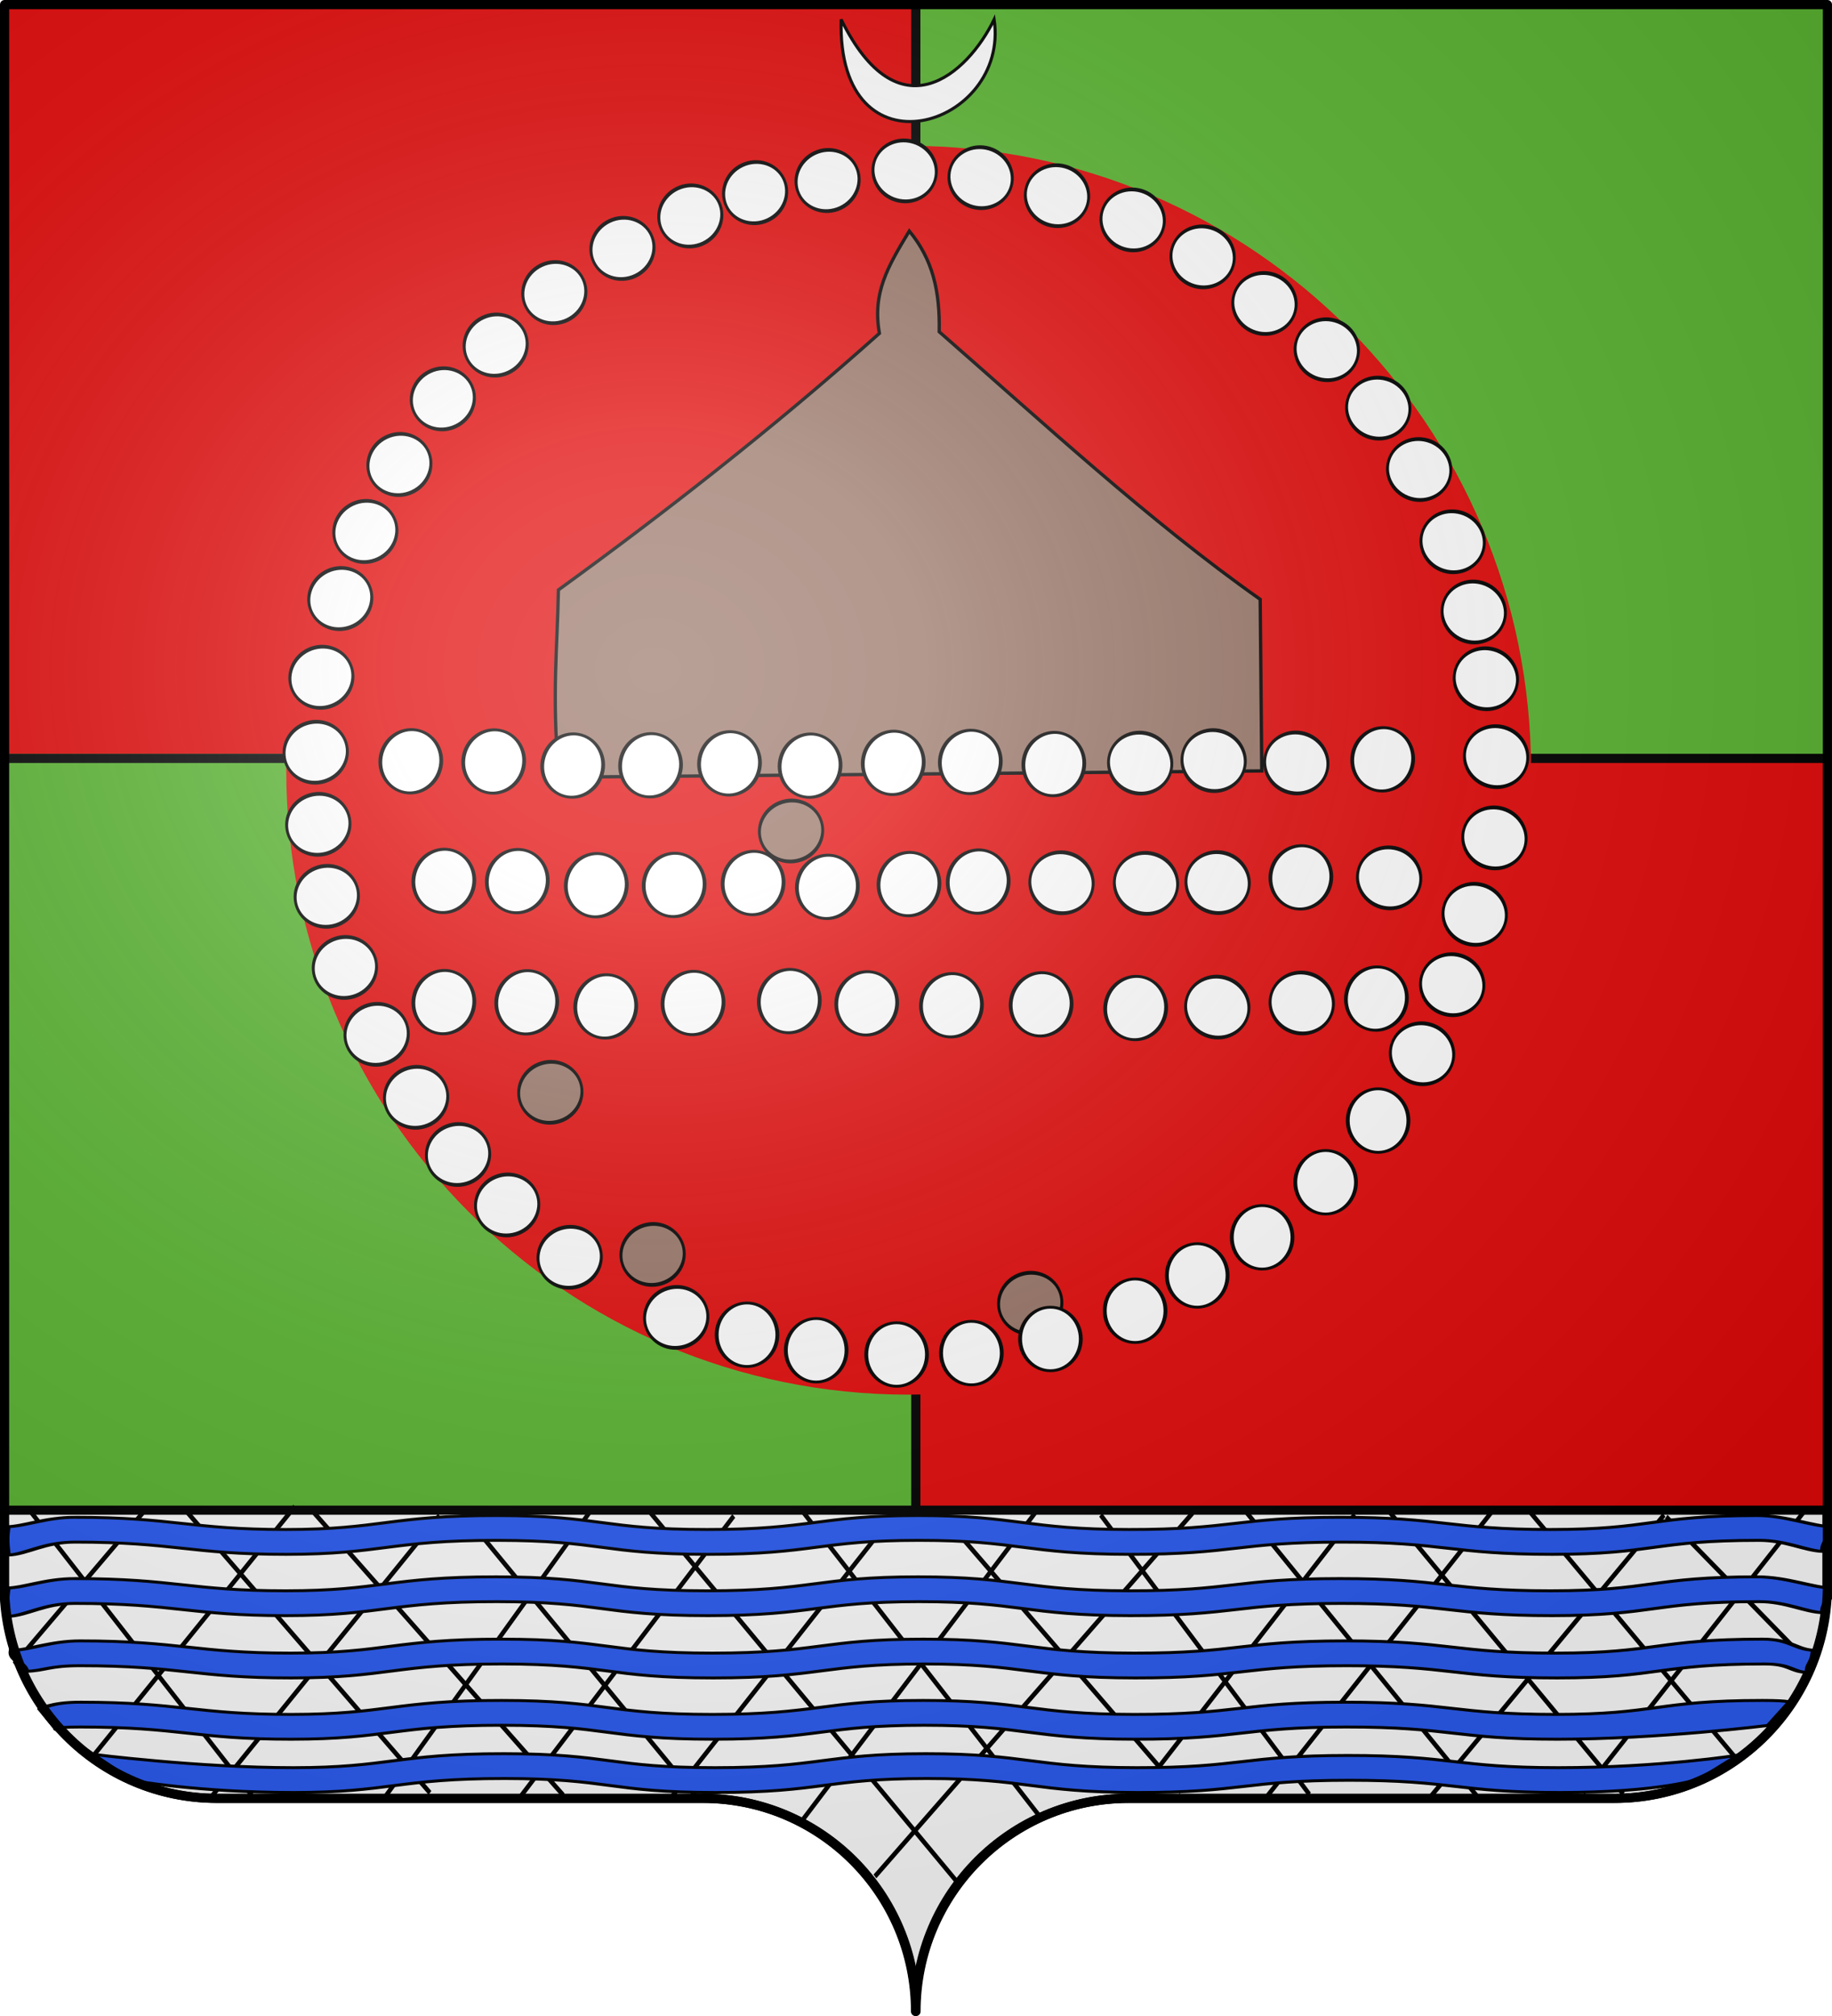<?xml version="1.0" encoding="UTF-8" standalone="no"?>
<svg
   xmlns:dc="http://purl.org/dc/elements/1.1/"
   xmlns:cc="http://creativecommons.org/ns#"
   xmlns:rdf="http://www.w3.org/1999/02/22-rdf-syntax-ns#"
   xmlns:svg="http://www.w3.org/2000/svg"
   xmlns="http://www.w3.org/2000/svg"
   xmlns:xlink="http://www.w3.org/1999/xlink"
   xmlns:sodipodi="http://sodipodi.sourceforge.net/DTD/sodipodi-0.dtd"
   xmlns:inkscape="http://www.inkscape.org/namespaces/inkscape"
   height="660"
   width="600"
   version="1.0"
   id="svg2"
   sodipodi:version="0.32"
   inkscape:version="0.47 r22583"
   sodipodi:docname="Blason_ville_fr_Vert-le-Grand_%28Essonne%29.svg"
   inkscape:output_extension="org.inkscape.output.svg.inkscape">
  <sodipodi:namedview
     inkscape:window-height="820"
     inkscape:window-width="1440"
     inkscape:pageshadow="2"
     inkscape:pageopacity="0.0"
     guidetolerance="10.0"
     gridtolerance="10.0"
     objecttolerance="10.0"
     borderopacity="1.0"
     bordercolor="#666666"
     pagecolor="#ffffff"
     id="base"
     showgrid="false"
     height="660px"
     inkscape:zoom="0.86715917"
     inkscape:cx="287.89911"
     inkscape:cy="330.38917"
     inkscape:window-x="-8"
     inkscape:window-y="-8"
     inkscape:current-layer="layer1"
     showguides="true"
     inkscape:guide-bbox="true"
     inkscape:window-maximized="1" />
  <desc
     id="desc4">Flag of Canton of Valais (Wallis)</desc>
  <defs
     id="defs6">
    <linearGradient
       id="linearGradient2893">
      <stop
         style="stop-color:white;stop-opacity:0.314;"
         offset="0"
         id="stop2895" />
      <stop
         id="stop2897"
         offset="0.19"
         style="stop-color:white;stop-opacity:0.251;" />
      <stop
         style="stop-color:#6b6b6b;stop-opacity:0.125;"
         offset="0.6"
         id="stop2901" />
      <stop
         style="stop-color:black;stop-opacity:0.125;"
         offset="1"
         id="stop2899" />
    </linearGradient>
    <radialGradient
       inkscape:collect="always"
       xlink:href="#linearGradient2893"
       id="radialGradient11919"
       gradientUnits="userSpaceOnUse"
       gradientTransform="matrix(1.551,0,0,1.35,-227.894,-51.264)"
       cx="285.186"
       cy="200.448"
       fx="285.186"
       fy="200.448"
       r="300" />
    <g
       id="s">
      <g
         id="c">
        <path
           transform="matrix(0.951,0.309,-0.309,0.951,0,-1)"
           d="M 0,0 L 0,1 L 0.5,1 L 0,0 z "
           id="t" />
        <use
           height="540"
           width="810"
           y="0"
           x="0"
           id="use2144"
           transform="scale(-1,1)"
           xlink:href="#t" />
      </g>
      <g
         id="a">
        <use
           height="540"
           width="810"
           y="0"
           x="0"
           id="use2147"
           transform="matrix(0.309,0.951,-0.951,0.309,0,0)"
           xlink:href="#c" />
        <use
           height="540"
           width="810"
           y="0"
           x="0"
           id="use2149"
           transform="matrix(-0.809,0.588,-0.588,-0.809,0,0)"
           xlink:href="#c" />
      </g>
      <use
         height="540"
         width="810"
         y="0"
         x="0"
         id="use2151"
         transform="scale(-1,1)"
         xlink:href="#a" />
    </g>
  </defs>
  <g
     inkscape:groupmode="layer"
     id="layer1"
     inkscape:label="Fond écu"
     style="opacity:1;display:inline">
    <path
       style="fill:#e20909;fill-opacity:1;fill-rule:nonzero;stroke:none;stroke-width:5;stroke-linecap:round;stroke-linejoin:round;stroke-miterlimit:4;stroke-dashoffset:0;stroke-opacity:1"
       d="M 299.848,658.499 C 299.848,619.995 331.052,588.746 369.498,588.746 C 407.945,588.746 490.252,588.746 528.698,588.746 C 567.145,588.746 598.348,557.496 598.348,518.992 L 598.348,1.5 L 1.349,1.5 L 1.349,518.992 C 1.349,557.496 32.552,588.746 70.999,588.746 C 109.445,588.746 191.752,588.746 230.198,588.746 C 268.645,588.746 299.848,619.995 299.848,658.499 z "
       id="path2014" />
    <path
       sodipodi:nodetypes="ccccc"
       id="path8820"
       d="M 300.379,1.594 L 598.409,1.594 L 598.409,247.818 L 300.379,248.118 L 300.379,1.594 z "
       style="fill:#5ab532;fill-opacity:1;fill-rule:evenodd;stroke:none;stroke-width:1px;stroke-linecap:butt;stroke-linejoin:miter;stroke-opacity:1" />
    <path
       style="opacity:1;fill:#5ab532;fill-opacity:1;fill-rule:nonzero;stroke:none;stroke-width:5;stroke-linecap:round;stroke-linejoin:round;stroke-miterlimit:4;stroke-dashoffset:0;stroke-opacity:1;display:inline"
       d="M 299.544,246.8 L 299.544,646.594 C 298.879,650.463 298.512,654.442 298.512,658.5 C 298.513,619.996 267.303,588.75 228.856,588.75 C 190.409,588.75 108.116,588.75 69.669,588.75 C 31.222,588.75 0.013,557.504 0.013,519 L 0.013,246.8 L 299.544,246.8 z "
       id="path5914"
       sodipodi:nodetypes="ccsssccc" />
    <path
       style="opacity:1;fill:#ffffff;fill-opacity:1;fill-rule:nonzero;stroke:#000000;stroke-width:3;stroke-linecap:round;stroke-linejoin:round;stroke-miterlimit:4;stroke-dasharray:none;stroke-dashoffset:0;stroke-opacity:1;display:inline"
       d="M 1.344,494.406 L 1.344,519 C 1.344,557.504 32.553,588.75 71,588.75 C 109.447,588.75 191.741,588.75 230.188,588.75 C 268.634,588.75 299.844,619.996 299.844,658.5 C 299.844,619.996 331.053,588.75 369.5,588.75 C 407.947,588.75 490.241,588.75 528.688,588.75 C 567.134,588.75 598.344,557.504 598.344,519 L 598.344,494.406 L 1.344,494.406 z "
       id="path33578" />
    <path
       style="fill:none;fill-rule:evenodd;stroke:none;stroke-width:1px;stroke-linecap:butt;stroke-linejoin:miter;stroke-opacity:1"
       d="M -21,435 C 58.8,344.4 58.8,344.4 58.8,344.4 L 106.2,357 L 123,368.4 L 156.6,340.2 L 204,363 L 236.4,337.2 L 289.8,360 L 308.4,382.2 L 307.8,486 L -24.6,483.6 L -21,435 z "
       id="path42550"
       sodipodi:nodetypes="cccccccccccc" />
    <desc
       id="desc4-8">Flag of Canton of Valais (Wallis)</desc>
    <g
       inkscape:groupmode="layer"
       inkscape:label="Fond écu"
       id="layer1-7"
       transform="translate(-316.951,63.257)">
      <use
         xlink:href="#path2760"
         height="660"
         width="600"
         y="0"
         x="0"
         transform="translate(57.078,-281.745)"
         id="use2772" />
      <use
         xlink:href="#path2760"
         height="660"
         width="600"
         y="0"
         x="0"
         transform="translate(444.477,-212.523)"
         id="use2776" />
      <use
         xlink:href="#path2760"
         height="660"
         width="600"
         y="0"
         x="0"
         transform="translate(-78.937,-485.767)"
         id="use2778" />
      <use
         xlink:href="#path2760"
         height="660"
         width="600"
         y="0"
         x="0"
         transform="translate(-20.645,-367.968)"
         id="use2780" />
    </g>
    <g
       inkscape:groupmode="layer"
       inkscape:label="Meubles"
       id="layer2-1"
       transform="translate(-316.951,63.257)" />
    <g
       inkscape:groupmode="layer"
       inkscape:label="Reflet final"
       id="layer3-5"
       transform="translate(-316.951,63.257)">
      <g
         style="opacity:1;display:inline"
         transform="translate(317.84,-64.579)"
         id="g3558">
        <g
           id="g3554" />
      </g>
    </g>
    <g
       inkscape:groupmode="layer"
       inkscape:label="Contour final"
       id="layer4-2"
       transform="translate(-316.951,63.257)" />
    <g
       transform="matrix(4.98,-6.207,4.91,6.295,-1617.376,-3235.193)"
       id="g4727"
       style="stroke:#000000;stroke-width:0.191;stroke-miterlimit:4;stroke-opacity:1;stroke-dasharray:none">
      <path
         transform="matrix(0,1,-1,0,392.362,532.362)"
         id="path4101"
         d="m -28.531,482.368 15.102,-0.311"
         style="fill:none;stroke:#000000;stroke-width:0.191;stroke-linecap:butt;stroke-linejoin:miter;stroke-miterlimit:4;stroke-opacity:1;stroke-dasharray:none"
         sodipodi:nodetypes="cc" />
      <path
         transform="matrix(0,1,-1,0,392.362,532.362)"
         id="path4103"
         d="m -23.825,477.587 15.118,-0.459"
         style="fill:none;stroke:#000000;stroke-width:0.191;stroke-linecap:butt;stroke-linejoin:miter;stroke-miterlimit:4;stroke-opacity:1;stroke-dasharray:none"
         sodipodi:nodetypes="cc" />
      <path
         transform="matrix(0,1,-1,0,392.362,532.362)"
         id="path4105"
         d="m -19.348,472.907 13.445,-0.47"
         style="fill:none;stroke:#000000;stroke-width:0.191;stroke-linecap:butt;stroke-linejoin:miter;stroke-miterlimit:4;stroke-opacity:1;stroke-dasharray:none"
         sodipodi:nodetypes="cc" />
      <path
         transform="matrix(0,1,-1,0,392.362,532.362)"
         style="fill:none;stroke:#000000;stroke-width:0.191;stroke-linecap:butt;stroke-linejoin:miter;stroke-miterlimit:4;stroke-opacity:1;stroke-dasharray:none"
         d="m -14.608,468.487 8.771,-0.985"
         id="path4124"
         sodipodi:nodetypes="cc" />
      <path
         transform="matrix(0,1,-1,0,392.362,532.362)"
         id="path4166"
         d="m -68.685,522.893 14.922,0.003"
         style="fill:none;stroke:#000000;stroke-width:0.191;stroke-linecap:butt;stroke-linejoin:miter;stroke-miterlimit:4;stroke-opacity:1;stroke-dasharray:none"
         sodipodi:nodetypes="cc" />
      <path
         transform="matrix(0,1,-1,0,392.362,532.362)"
         id="path4168"
         d="m -63.569,517.697 15.593,-0.809"
         style="fill:none;stroke:#000000;stroke-width:0.191;stroke-linecap:butt;stroke-linejoin:miter;stroke-miterlimit:4;stroke-opacity:1;stroke-dasharray:none"
         sodipodi:nodetypes="cc" />
      <path
         transform="matrix(0,1,-1,0,392.362,532.362)"
         style="fill:none;stroke:#000000;stroke-width:0.191;stroke-linecap:butt;stroke-linejoin:miter;stroke-miterlimit:4;stroke-opacity:1;stroke-dasharray:none"
         d="m -59.289,513.479 15.756,-0.975"
         id="path4172"
         sodipodi:nodetypes="cc" />
      <path
         transform="matrix(0,1,-1,0,392.362,532.362)"
         style="fill:none;stroke:#000000;stroke-width:0.191;stroke-linecap:butt;stroke-linejoin:miter;stroke-miterlimit:4;stroke-opacity:1;stroke-dasharray:none"
         d="m -54.271,508.514 15.331,-0.412"
         id="path4174"
         sodipodi:nodetypes="cc" />
      <path
         transform="matrix(0,1,-1,0,392.362,532.362)"
         style="fill:none;stroke:#000000;stroke-width:0.191;stroke-linecap:butt;stroke-linejoin:miter;stroke-miterlimit:4;stroke-opacity:1;stroke-dasharray:none"
         d="m -48.239,502.257 20.086,-0.636"
         id="path4176"
         sodipodi:nodetypes="cc" />
      <path
         transform="matrix(0,1,-1,0,392.362,532.362)"
         id="path4180"
         d="m -43.206,497.144 15.938,0.023"
         style="fill:none;stroke:#000000;stroke-width:0.191;stroke-linecap:butt;stroke-linejoin:miter;stroke-miterlimit:4;stroke-opacity:1;stroke-dasharray:none"
         sodipodi:nodetypes="cc" />
      <path
         transform="matrix(0,1,-1,0,392.362,532.362)"
         id="path4182"
         d="m -38.45,492.575 15.15,-0.754"
         style="fill:none;stroke:#000000;stroke-width:0.191;stroke-linecap:butt;stroke-linejoin:miter;stroke-miterlimit:4;stroke-opacity:1;stroke-dasharray:none"
         sodipodi:nodetypes="cc" />
      <path
         transform="matrix(0,1,-1,0,392.362,532.362)"
         id="path4184"
         d="m -33.253,487.296 14.233,0.307"
         style="fill:none;stroke:#000000;stroke-width:0.191;stroke-linecap:butt;stroke-linejoin:miter;stroke-miterlimit:4;stroke-opacity:1;stroke-dasharray:none"
         sodipodi:nodetypes="cc" />
      <path
         id="path4302"
         d="m -126.07,483.013 14.301,-0.785"
         style="fill:none;stroke:#000000;stroke-width:0.191;stroke-linecap:butt;stroke-linejoin:miter;stroke-miterlimit:4;stroke-opacity:1;stroke-dasharray:none"
         sodipodi:nodetypes="cc" />
      <path
         id="path4304"
         d="m -131.917,477.301 14.918,0.083"
         style="fill:none;stroke:#000000;stroke-width:0.191;stroke-linecap:butt;stroke-linejoin:miter;stroke-miterlimit:4;stroke-opacity:1;stroke-dasharray:none"
         sodipodi:nodetypes="cc" />
      <path
         id="path4306"
         d="m -134.901,472.338 13.311,0.053"
         style="fill:none;stroke:#000000;stroke-width:0.191;stroke-linecap:butt;stroke-linejoin:miter;stroke-miterlimit:4;stroke-opacity:1;stroke-dasharray:none"
         sodipodi:nodetypes="cc" />
      <path
         style="fill:none;stroke:#000000;stroke-width:0.191;stroke-linecap:butt;stroke-linejoin:miter;stroke-miterlimit:4;stroke-opacity:1;stroke-dasharray:none"
         d="m -135.048,467.322 8.378,0.241"
         id="path4310"
         sodipodi:nodetypes="cc" />
      <path
         id="path4352"
         d="m -86.069,522.296 14.817,-0.146"
         style="fill:none;stroke:#000000;stroke-width:0.191;stroke-linecap:butt;stroke-linejoin:miter;stroke-miterlimit:4;stroke-opacity:1;stroke-dasharray:none"
         sodipodi:nodetypes="cc" />
      <path
         id="path4354"
         d="m -91.233,517.386 15.085,0.247"
         style="fill:none;stroke:#000000;stroke-width:0.191;stroke-linecap:butt;stroke-linejoin:miter;stroke-miterlimit:4;stroke-opacity:1;stroke-dasharray:none"
         sodipodi:nodetypes="cc" />
      <path
         style="fill:none;stroke:#000000;stroke-width:0.191;stroke-linecap:butt;stroke-linejoin:miter;stroke-miterlimit:4;stroke-opacity:1;stroke-dasharray:none"
         d="m -96.747,512.001 15.113,-0.114"
         id="path4358"
         sodipodi:nodetypes="cc" />
      <path
         style="fill:none;stroke:#000000;stroke-width:0.191;stroke-linecap:butt;stroke-linejoin:miter;stroke-miterlimit:4;stroke-opacity:1;stroke-dasharray:none"
         d="m -101.035,507.696 14.586,-0.244"
         id="path4360"
         sodipodi:nodetypes="cc" />
      <path
         style="fill:none;stroke:#000000;stroke-width:0.191;stroke-linecap:butt;stroke-linejoin:miter;stroke-miterlimit:4;stroke-opacity:1;stroke-dasharray:none"
         d="m -111.86,501.221 20.044,0.862"
         id="path4362"
         sodipodi:nodetypes="cc" />
      <path
         id="path4366"
         d="m -112.813,497.353 15.945,-0.459"
         style="fill:none;stroke:#000000;stroke-width:0.191;stroke-linecap:butt;stroke-linejoin:miter;stroke-miterlimit:4;stroke-opacity:1;stroke-dasharray:none"
         sodipodi:nodetypes="cc" />
      <path
         id="path4368"
         d="m -116.665,492.441 14.817,-0.146"
         style="fill:none;stroke:#000000;stroke-width:0.191;stroke-linecap:butt;stroke-linejoin:miter;stroke-miterlimit:4;stroke-opacity:1;stroke-dasharray:none"
         sodipodi:nodetypes="cc" />
      <path
         id="path4370"
         d="m -121.764,487.465 14.568,-0.392"
         style="fill:none;stroke:#000000;stroke-width:0.191;stroke-linecap:butt;stroke-linejoin:miter;stroke-miterlimit:4;stroke-opacity:1;stroke-dasharray:none"
         sodipodi:nodetypes="cc" />
    </g>
    <g
       transform="matrix(1.06,0,0,0.372,-11.249,535.615)"
       style="display:inline;stroke:#000000;stroke-opacity:1;stroke-width:2.39;stroke-miterlimit:4;stroke-dasharray:none"
       id="g2960">
      <g
         id="g2972"
         transform="matrix(1,0,0,1.162,0,17.338)"
         style="stroke:#000000;stroke-opacity:1;stroke-width:2.217;stroke-miterlimit:4;stroke-dasharray:none">
        <g
           id="g4763"
           style="display:inline;stroke:#000000;stroke-opacity:1;stroke-width:2.217;stroke-miterlimit:4;stroke-dasharray:none"
           transform="translate(-2.401,-180.379)">
          <path
             sodipodi:nodetypes="cccczsszzsssccssszzsszc"
             d="m 36.13,121.929 c -8.905,-0.004 -15.405,6.837 -20.904,7.142 -0.669,8.124 -0.357,14.55 0.023,21.516 5.882,-0.373 11.065,-9.863 20.943,-9.857 30.902,0.016 35.537,9.27 65.204,9.259 29.667,-0.012 32.086,-10.641 65.172,-10.586 32.565,0.054 32.477,10.583 65.204,10.586 32.726,0.002 34.109,-10.581 65.203,-10.586 31.094,-0.005 33.003,10.513 65.204,10.586 32.201,0.072 33.138,-9.223 65.235,-9.259 32.107,-0.037 33.646,9.251 65.141,9.259 31.495,0.007 31.26,-10.586 63.983,-10.586 8.575,0 14.418,8.138 19.97,8.402 -0.207,-7.384 2.02,-8.752 2.212,-18.787 -5.756,-0.272 -13.823,-8.415 -22.746,-8.415 -32.69,0 -32.458,10.588 -63.921,10.581 -31.463,-0.007 -33.004,-9.291 -65.078,-9.255 -32.064,0.037 -32.972,9.328 -65.141,9.255 -32.169,-0.073 -34.11,-10.586 -65.172,-10.581 -31.063,0.005 -32.448,10.583 -65.141,10.581 -32.694,-0.002 -32.609,-10.527 -65.141,-10.581 -33.053,-0.055 -35.441,10.57 -65.078,10.581 -29.637,0.011 -34.302,-9.238 -65.172,-9.255 z"
             style="fill:#2b5df2;fill-opacity:1;fill-rule:evenodd;stroke:#000000;stroke-width:2.217;stroke-linecap:butt;stroke-linejoin:miter;stroke-miterlimit:4;stroke-opacity:1;display:inline;stroke-dasharray:none"
             id="path12664" />
          <use
             xlink:href="#path12664"
             height="660"
             width="600"
             y="0"
             x="0"
             transform="translate(0,-46.425)"
             id="use12666"
             style="stroke:#000000;stroke-opacity:1;stroke-width:2.217;stroke-miterlimit:4;stroke-dasharray:none" />
        </g>
        <g
           transform="translate(-0.8,-86.765)"
           style="display:inline;stroke:#000000;stroke-opacity:1;stroke-width:2.217;stroke-miterlimit:4;stroke-dasharray:none"
           id="g2954">
          <path
             id="path2956"
             style="fill:#2b5df2;fill-opacity:1;fill-rule:evenodd;stroke:#000000;stroke-width:2.217;stroke-linecap:butt;stroke-linejoin:miter;stroke-miterlimit:4;stroke-opacity:1;display:inline;stroke-dasharray:none"
             d="m 36.13,121.929 c -8.905,-0.004 -12.098,5.177 -12.098,5.177 0,0 5.339,15.897 5.339,15.897 0,0 -3.056,-2.279 6.822,-2.273 30.902,0.016 35.537,9.27 65.204,9.259 29.667,-0.012 32.086,-10.641 65.172,-10.586 32.565,0.054 32.477,10.583 65.204,10.586 32.726,0.002 34.109,-10.581 65.203,-10.586 31.094,-0.005 33.003,10.513 65.204,10.586 32.201,0.072 33.138,-9.223 65.235,-9.259 32.107,-0.037 33.646,9.251 65.141,9.259 31.495,0.007 65.568,-10.586 65.568,-10.586 0,0 6.334,-17.194 6.334,-17.194 0,0 0.44,-1.606 -8.483,-1.606 -32.69,0 -32.458,10.588 -63.921,10.581 -31.463,-0.007 -33.004,-9.291 -65.078,-9.255 -32.064,0.037 -32.972,9.328 -65.141,9.255 -32.169,-0.073 -34.11,-10.586 -65.172,-10.581 -31.063,0.005 -32.448,10.583 -65.141,10.581 -32.694,-0.002 -32.609,-10.527 -65.141,-10.581 -33.053,-0.055 -35.441,10.57 -65.078,10.581 -29.637,0.011 -34.302,-9.238 -65.172,-9.255 z"
             sodipodi:nodetypes="cccczsszzssccssszzsszc" />
          <path
             id="use2958"
             style="fill:#2b5df2;fill-opacity:1;fill-rule:evenodd;stroke:#000000;stroke-width:2.217;stroke-linecap:butt;stroke-linejoin:miter;stroke-miterlimit:4;stroke-opacity:1;display:inline;stroke-dasharray:none"
             d="m 36.13,75.504 c -8.905,-0.004 -15.405,6.837 -20.904,7.142 -0.669,8.124 3.706,8.961 4.085,15.927 5.882,-0.373 7.003,-4.274 16.881,-4.268 30.902,0.016 35.537,9.27 65.204,9.259 29.667,-0.012 32.086,-10.641 65.172,-10.586 32.565,0.054 32.477,10.583 65.204,10.586 32.726,0.002 34.109,-10.581 65.203,-10.586 31.094,-0.005 33.003,10.513 65.204,10.586 32.201,0.072 33.138,-9.223 65.235,-9.259 32.107,-0.037 33.646,9.251 65.141,9.259 31.495,0.007 31.26,-10.586 63.983,-10.586 8.575,0 8.079,6.193 13.631,6.457 -0.207,-7.384 1.624,-6.807 1.816,-16.842 -5.756,-0.272 -7.088,-8.415 -16.011,-8.415 -32.69,0 -32.458,10.588 -63.921,10.581 -31.463,-0.007 -33.004,-9.291 -65.078,-9.255 -32.064,0.037 -32.972,9.328 -65.141,9.255 -32.169,-0.073 -34.11,-10.586 -65.172,-10.581 -31.063,0.005 -32.448,10.583 -65.141,10.581 -32.694,-0.002 -32.609,-10.527 -65.141,-10.581 -33.053,-0.055 -35.441,10.57 -65.078,10.581 -29.637,0.011 -34.302,-9.238 -65.172,-9.255 z"
             sodipodi:nodetypes="cccczsszzsssccssszzsszc" />
        </g>
        <path
           id="use2964"
           style="fill:#2b5df2;fill-opacity:1;fill-rule:evenodd;stroke:#000000;stroke-width:2.217;stroke-linecap:butt;stroke-linejoin:miter;stroke-miterlimit:4;stroke-opacity:1;display:inline;stroke-dasharray:none"
           d="m 38.931,74.521 c 0,0 12.07,19.784 12.07,19.784 0,0 20.727,9.27 50.394,9.259 29.667,-0.012 32.086,-10.641 65.172,-10.586 32.565,0.054 32.477,10.583 65.204,10.586 32.726,0.002 34.109,-10.581 65.203,-10.586 31.094,-0.005 33.003,10.513 65.204,10.586 32.201,0.072 33.138,-9.223 65.235,-9.259 32.107,-0.037 33.646,9.252 65.141,9.259 31.495,0.007 43.777,-10.586 43.777,-10.586 0,0 11.718,-17.827 11.718,-17.827 0,0 -24.534,9.615 -55.997,9.608 -31.463,-0.007 -33.004,-9.291 -65.078,-9.255 -32.064,0.037 -32.972,9.328 -65.141,9.255 -32.169,-0.073 -34.11,-10.586 -65.172,-10.581 -31.063,0.005 -32.448,10.583 -65.141,10.581 -32.694,-0.002 -32.609,-10.527 -65.141,-10.581 -33.053,-0.055 -35.441,10.57 -65.078,10.581 C 71.665,84.77 38.931,74.521 38.931,74.521 z"
           sodipodi:nodetypes="cczsszzssccsszzsszc" />
      </g>
    </g>
  </g>
  <g
     inkscape:groupmode="layer"
     id="layer2"
     inkscape:label="Meubles"
     style="opacity:1;display:inline">
    <path
       style="opacity:1;fill:none;fill-rule:evenodd;stroke:#000000;stroke-width:3;stroke-linecap:butt;stroke-linejoin:miter;stroke-miterlimit:4;stroke-dasharray:none;stroke-opacity:1;display:inline"
       d="M 1.576,248.284 L 598.302,248.284"
       id="path3860"
       sodipodi:nodetypes="cc" />
    <path
       sodipodi:nodetypes="cc"
       id="path3108"
       d="M 299.939,0.722 L 299.939,495.6"
       style="opacity:1;fill:none;fill-rule:evenodd;stroke:#000000;stroke-width:3;stroke-linecap:butt;stroke-linejoin:miter;stroke-miterlimit:4;stroke-dasharray:none;stroke-opacity:1;display:inline" />
    <g
       style="display:inline;stroke:#000000;stroke-opacity:1;stroke-width:0.575;stroke-miterlimit:4;stroke-dasharray:none"
       id="g3180"
       transform="matrix(3.179,0,0,1.114,979.672,1073.826)">
      <g
         id="g3862"
         transform="matrix(0.943,0,0,2.691,-372.217,-1723.09)"
         style="stroke:#000000;stroke-opacity:1;stroke-width:0.361;stroke-miterlimit:4;stroke-dasharray:none">
        <path
           sodipodi:type="arc"
           style="fill:#e20909;fill-opacity:1;fill-rule:nonzero;stroke:none"
           id="path3860-1"
           sodipodi:cx="143.53839"
           sodipodi:cy="359.42413"
           sodipodi:rx="23.206806"
           sodipodi:ry="61.712914"
           d="m 166.745,359.424 c 0,34.083 -10.39,61.713 -23.207,61.713 -12.817,0 -23.207,-27.63 -23.207,-61.713 0,-34.083 10.39,-61.713 23.207,-61.713 12.817,0 23.207,27.63 23.207,61.713 z"
           transform="matrix(2.93,0,0,1.105,-253.378,-30.941)" />
        <path
           style="fill:#997567;fill-opacity:1;stroke:#000000;stroke-width:0.361;stroke-linecap:butt;stroke-linejoin:miter;stroke-miterlimit:4;stroke-opacity:1;stroke-dasharray:none"
           d="m 128.927,366.3 c -0.712,-8.371 -0.117,-13.471 0,-19.769 11.125,-8.066 23.485,-17.663 35.068,-28.02 -0.784,-4.408 0.908,-7.268 3.266,-11.174 2.557,3.112 3.354,6.531 3.266,11.002 11.152,9.746 23.057,20.768 35.068,29.223 0.057,6.246 0.115,12.492 0.172,18.737 l -77.012,0.688 0.172,-0.688 z"
           id="path3081"
           sodipodi:nodetypes="ccccccccc" />
        <path
           transform="matrix(0.332,1.082,-0.797,0.244,446.141,132.423)"
           d="m 130.59,419.3 c 0,2.299 -1.312,4.163 -2.929,4.163 -1.618,0 -2.929,-1.864 -2.929,-4.163 0,-2.299 1.312,-4.163 2.929,-4.163 1.618,0 2.929,1.864 2.929,4.163 z"
           sodipodi:ry="4.1628523"
           sodipodi:rx="2.9294145"
           sodipodi:cy="419.30026"
           sodipodi:cx="127.6608"
           id="path3079"
           style="fill:#997567;fill-opacity:1;fill-rule:nonzero;stroke:#000000;stroke-opacity:1;stroke-width:0.372;stroke-miterlimit:4;stroke-dasharray:none"
           sodipodi:type="arc" />
        <path
           sodipodi:type="arc"
           style="fill:#ffffff;fill-opacity:1;fill-rule:nonzero;stroke:#000000;stroke-opacity:1;stroke-width:0.372;stroke-miterlimit:4;stroke-dasharray:none"
           id="path2830"
           sodipodi:cx="127.6608"
           sodipodi:cy="419.30026"
           sodipodi:rx="2.9294145"
           sodipodi:ry="4.1628523"
           d="m 130.59,419.3 c 0,2.299 -1.312,4.163 -2.929,4.163 -1.618,0 -2.929,-1.864 -2.929,-4.163 0,-2.299 1.312,-4.163 2.929,-4.163 1.618,0 2.929,1.864 2.929,4.163 z"
           transform="matrix(1.132,0,0,0.833,68.233,61.943)" />
        <path
           transform="matrix(1.132,0,0,0.833,61.295,67.956)"
           d="m 130.59,419.3 c 0,2.299 -1.312,4.163 -2.929,4.163 -1.618,0 -2.929,-1.864 -2.929,-4.163 0,-2.299 1.312,-4.163 2.929,-4.163 1.618,0 2.929,1.864 2.929,4.163 z"
           sodipodi:ry="4.1628523"
           sodipodi:rx="2.9294145"
           sodipodi:cy="419.30026"
           sodipodi:cx="127.6608"
           id="use2832"
           style="fill:#ffffff;fill-opacity:1;fill-rule:nonzero;stroke:#000000;stroke-opacity:1;stroke-width:0.372;stroke-miterlimit:4;stroke-dasharray:none"
           sodipodi:type="arc" />
        <path
           transform="matrix(1.132,0,0,0.833,54.202,72.119)"
           d="m 130.59,419.3 c 0,2.299 -1.312,4.163 -2.929,4.163 -1.618,0 -2.929,-1.864 -2.929,-4.163 0,-2.299 1.312,-4.163 2.929,-4.163 1.618,0 2.929,1.864 2.929,4.163 z"
           sodipodi:ry="4.1628523"
           sodipodi:rx="2.9294145"
           sodipodi:cy="419.30026"
           sodipodi:cx="127.6608"
           id="use2834"
           style="fill:#ffffff;fill-opacity:1;fill-rule:nonzero;stroke:#000000;stroke-opacity:1;stroke-width:0.372;stroke-miterlimit:4;stroke-dasharray:none"
           sodipodi:type="arc" />
        <path
           transform="matrix(1.132,0,0,0.833,47.418,75.973)"
           d="m 130.59,419.3 c 0,2.299 -1.312,4.163 -2.929,4.163 -1.618,0 -2.929,-1.864 -2.929,-4.163 0,-2.299 1.312,-4.163 2.929,-4.163 1.618,0 2.929,1.864 2.929,4.163 z"
           sodipodi:ry="4.1628523"
           sodipodi:rx="2.9294145"
           sodipodi:cy="419.30026"
           sodipodi:cx="127.6608"
           id="use2836"
           style="fill:#ffffff;fill-opacity:1;fill-rule:nonzero;stroke:#000000;stroke-opacity:1;stroke-width:0.372;stroke-miterlimit:4;stroke-dasharray:none"
           sodipodi:type="arc" />
        <path
           transform="matrix(0.332,1.082,-0.797,0.244,472.27,183.993)"
           d="m 130.59,419.3 c 0,2.299 -1.312,4.163 -2.929,4.163 -1.618,0 -2.929,-1.864 -2.929,-4.163 0,-2.299 1.312,-4.163 2.929,-4.163 1.618,0 2.929,1.864 2.929,4.163 z"
           sodipodi:ry="4.1628523"
           sodipodi:rx="2.9294145"
           sodipodi:cy="419.30026"
           sodipodi:cx="127.6608"
           id="path3075"
           style="fill:#997567;fill-opacity:1;fill-rule:nonzero;stroke:#000000;stroke-opacity:1;stroke-width:0.372;stroke-miterlimit:4;stroke-dasharray:none"
           sodipodi:type="arc" />
        <path
           transform="matrix(1.132,0,0,0.833,38.168,79.057)"
           d="m 130.59,419.3 c 0,2.299 -1.312,4.163 -2.929,4.163 -1.618,0 -2.929,-1.864 -2.929,-4.163 0,-2.299 1.312,-4.163 2.929,-4.163 1.618,0 2.929,1.864 2.929,4.163 z"
           sodipodi:ry="4.1628523"
           sodipodi:rx="2.9294145"
           sodipodi:cy="419.30026"
           sodipodi:cx="127.6608"
           id="use2838"
           style="fill:#ffffff;fill-opacity:1;fill-rule:nonzero;stroke:#000000;stroke-opacity:1;stroke-width:0.372;stroke-miterlimit:4;stroke-dasharray:none"
           sodipodi:type="arc" />
        <path
           transform="matrix(1.132,0,0,0.833,29.534,80.599)"
           d="m 130.59,419.3 c 0,2.299 -1.312,4.163 -2.929,4.163 -1.618,0 -2.929,-1.864 -2.929,-4.163 0,-2.299 1.312,-4.163 2.929,-4.163 1.618,0 2.929,1.864 2.929,4.163 z"
           sodipodi:ry="4.1628523"
           sodipodi:rx="2.9294145"
           sodipodi:cy="419.30026"
           sodipodi:cx="127.6608"
           id="use2840"
           style="fill:#ffffff;fill-opacity:1;fill-rule:nonzero;stroke:#000000;stroke-opacity:1;stroke-width:0.372;stroke-miterlimit:4;stroke-dasharray:none"
           sodipodi:type="arc" />
        <path
           transform="matrix(1.132,0,0,0.833,21.362,80.753)"
           d="m 130.59,419.3 c 0,2.299 -1.312,4.163 -2.929,4.163 -1.618,0 -2.929,-1.864 -2.929,-4.163 0,-2.299 1.312,-4.163 2.929,-4.163 1.618,0 2.929,1.864 2.929,4.163 z"
           sodipodi:ry="4.1628523"
           sodipodi:rx="2.9294145"
           sodipodi:cy="419.30026"
           sodipodi:cx="127.6608"
           id="use2842"
           style="fill:#ffffff;fill-opacity:1;fill-rule:nonzero;stroke:#000000;stroke-opacity:1;stroke-width:0.372;stroke-miterlimit:4;stroke-dasharray:none"
           sodipodi:type="arc" />
        <path
           transform="matrix(1.132,0,0,0.833,12.574,80.291)"
           d="m 130.59,419.3 c 0,2.299 -1.312,4.163 -2.929,4.163 -1.618,0 -2.929,-1.864 -2.929,-4.163 0,-2.299 1.312,-4.163 2.929,-4.163 1.618,0 2.929,1.864 2.929,4.163 z"
           sodipodi:ry="4.1628523"
           sodipodi:rx="2.9294145"
           sodipodi:cy="419.30026"
           sodipodi:cx="127.6608"
           id="use2844"
           style="fill:#ffffff;fill-opacity:1;fill-rule:nonzero;stroke:#000000;stroke-opacity:1;stroke-width:0.372;stroke-miterlimit:4;stroke-dasharray:none"
           sodipodi:type="arc" />
        <path
           transform="matrix(1.132,0,0,0.833,5.019,78.595)"
           d="m 130.59,419.3 c 0,2.299 -1.312,4.163 -2.929,4.163 -1.618,0 -2.929,-1.864 -2.929,-4.163 0,-2.299 1.312,-4.163 2.929,-4.163 1.618,0 2.929,1.864 2.929,4.163 z"
           sodipodi:ry="4.1628523"
           sodipodi:rx="2.9294145"
           sodipodi:cy="419.30026"
           sodipodi:cx="127.6608"
           id="use2846"
           style="fill:#ffffff;fill-opacity:1;fill-rule:nonzero;stroke:#000000;stroke-opacity:1;stroke-width:0.372;stroke-miterlimit:4;stroke-dasharray:none"
           sodipodi:type="arc" />
        <path
           transform="matrix(0.332,1.082,-0.797,0.244,433.592,185.54)"
           d="m 130.59,419.3 c 0,2.299 -1.312,4.163 -2.929,4.163 -1.618,0 -2.929,-1.864 -2.929,-4.163 0,-2.299 1.312,-4.163 2.929,-4.163 1.618,0 2.929,1.864 2.929,4.163 z"
           sodipodi:ry="4.1628523"
           sodipodi:rx="2.9294145"
           sodipodi:cy="419.30026"
           sodipodi:cx="127.6608"
           id="use2848"
           style="fill:#ffffff;fill-opacity:1;fill-rule:nonzero;stroke:#000000;stroke-opacity:1;stroke-width:0.372;stroke-miterlimit:4;stroke-dasharray:none"
           sodipodi:type="arc" />
        <path
           transform="matrix(0.332,1.082,-0.797,0.244,421.955,178.974)"
           d="m 130.59,419.3 c 0,2.299 -1.312,4.163 -2.929,4.163 -1.618,0 -2.929,-1.864 -2.929,-4.163 0,-2.299 1.312,-4.163 2.929,-4.163 1.618,0 2.929,1.864 2.929,4.163 z"
           sodipodi:ry="4.1628523"
           sodipodi:rx="2.9294145"
           sodipodi:cy="419.30026"
           sodipodi:cx="127.6608"
           id="use2850"
           style="fill:#ffffff;fill-opacity:1;fill-rule:nonzero;stroke:#000000;stroke-opacity:1;stroke-width:0.372;stroke-miterlimit:4;stroke-dasharray:none"
           sodipodi:type="arc" />
        <path
           transform="matrix(0.332,1.082,-0.797,0.244,415.125,173.259)"
           d="m 130.59,419.3 c 0,2.299 -1.312,4.163 -2.929,4.163 -1.618,0 -2.929,-1.864 -2.929,-4.163 0,-2.299 1.312,-4.163 2.929,-4.163 1.618,0 2.929,1.864 2.929,4.163 z"
           sodipodi:ry="4.1628523"
           sodipodi:rx="2.9294145"
           sodipodi:cy="419.30026"
           sodipodi:cx="127.6608"
           id="use2852"
           style="fill:#ffffff;fill-opacity:1;fill-rule:nonzero;stroke:#000000;stroke-opacity:1;stroke-width:0.372;stroke-miterlimit:4;stroke-dasharray:none"
           sodipodi:type="arc" />
        <path
           transform="matrix(0.332,1.082,-0.797,0.244,409.76,167.749)"
           d="m 130.59,419.3 c 0,2.299 -1.312,4.163 -2.929,4.163 -1.618,0 -2.929,-1.864 -2.929,-4.163 0,-2.299 1.312,-4.163 2.929,-4.163 1.618,0 2.929,1.864 2.929,4.163 z"
           sodipodi:ry="4.1628523"
           sodipodi:rx="2.9294145"
           sodipodi:cy="419.30026"
           sodipodi:cx="127.6608"
           id="use2854"
           style="fill:#ffffff;fill-opacity:1;fill-rule:nonzero;stroke:#000000;stroke-opacity:1;stroke-width:0.372;stroke-miterlimit:4;stroke-dasharray:none"
           sodipodi:type="arc" />
        <path
           transform="matrix(0.332,1.082,-0.797,0.244,405.179,161.504)"
           d="m 130.59,419.3 c 0,2.299 -1.312,4.163 -2.929,4.163 -1.618,0 -2.929,-1.864 -2.929,-4.163 0,-2.299 1.312,-4.163 2.929,-4.163 1.618,0 2.929,1.864 2.929,4.163 z"
           sodipodi:ry="4.1628523"
           sodipodi:rx="2.9294145"
           sodipodi:cy="419.30026"
           sodipodi:cx="127.6608"
           id="use2856"
           style="fill:#ffffff;fill-opacity:1;fill-rule:nonzero;stroke:#000000;stroke-opacity:1;stroke-width:0.372;stroke-miterlimit:4;stroke-dasharray:none"
           sodipodi:type="arc" />
        <path
           transform="matrix(0.332,1.082,-0.797,0.244,400.865,154.627)"
           d="m 130.59,419.3 c 0,2.299 -1.312,4.163 -2.929,4.163 -1.618,0 -2.929,-1.864 -2.929,-4.163 0,-2.299 1.312,-4.163 2.929,-4.163 1.618,0 2.929,1.864 2.929,4.163 z"
           sodipodi:ry="4.1628523"
           sodipodi:rx="2.9294145"
           sodipodi:cy="419.30026"
           sodipodi:cx="127.6608"
           id="use2858"
           style="fill:#ffffff;fill-opacity:1;fill-rule:nonzero;stroke:#000000;stroke-opacity:1;stroke-width:0.372;stroke-miterlimit:4;stroke-dasharray:none"
           sodipodi:type="arc" />
        <path
           transform="matrix(0.332,1.082,-0.797,0.244,397.398,147.322)"
           d="m 130.59,419.3 c 0,2.299 -1.312,4.163 -2.929,4.163 -1.618,0 -2.929,-1.864 -2.929,-4.163 0,-2.299 1.312,-4.163 2.929,-4.163 1.618,0 2.929,1.864 2.929,4.163 z"
           sodipodi:ry="4.1628523"
           sodipodi:rx="2.9294145"
           sodipodi:cy="419.30026"
           sodipodi:cx="127.6608"
           id="use2860"
           style="fill:#ffffff;fill-opacity:1;fill-rule:nonzero;stroke:#000000;stroke-opacity:1;stroke-width:0.372;stroke-miterlimit:4;stroke-dasharray:none"
           sodipodi:type="arc" />
        <path
           transform="matrix(0.332,1.082,-0.797,0.244,394.493,131.692)"
           d="m 130.59,419.3 c 0,2.299 -1.312,4.163 -2.929,4.163 -1.618,0 -2.929,-1.864 -2.929,-4.163 0,-2.299 1.312,-4.163 2.929,-4.163 1.618,0 2.929,1.864 2.929,4.163 z"
           sodipodi:ry="4.1628523"
           sodipodi:rx="2.9294145"
           sodipodi:cy="419.30026"
           sodipodi:cx="127.6608"
           id="use2862"
           style="fill:#ffffff;fill-opacity:1;fill-rule:nonzero;stroke:#000000;stroke-opacity:1;stroke-width:0.372;stroke-miterlimit:4;stroke-dasharray:none"
           sodipodi:type="arc" />
        <path
           transform="matrix(0.332,1.082,-0.797,0.244,394.208,123.818)"
           d="m 130.59,419.3 c 0,2.299 -1.312,4.163 -2.929,4.163 -1.618,0 -2.929,-1.864 -2.929,-4.163 0,-2.299 1.312,-4.163 2.929,-4.163 1.618,0 2.929,1.864 2.929,4.163 z"
           sodipodi:ry="4.1628523"
           sodipodi:rx="2.9294145"
           sodipodi:cy="419.30026"
           sodipodi:cx="127.6608"
           id="use2864"
           style="fill:#ffffff;fill-opacity:1;fill-rule:nonzero;stroke:#000000;stroke-opacity:1;stroke-width:0.372;stroke-miterlimit:4;stroke-dasharray:none"
           sodipodi:type="arc" />
        <path
           transform="matrix(0.332,1.082,-0.797,0.244,395.418,139.555)"
           d="m 130.59,419.3 c 0,2.299 -1.312,4.163 -2.929,4.163 -1.618,0 -2.929,-1.864 -2.929,-4.163 0,-2.299 1.312,-4.163 2.929,-4.163 1.618,0 2.929,1.864 2.929,4.163 z"
           sodipodi:ry="4.1628523"
           sodipodi:rx="2.9294145"
           sodipodi:cy="419.30026"
           sodipodi:cx="127.6608"
           id="use2866"
           style="fill:#ffffff;fill-opacity:1;fill-rule:nonzero;stroke:#000000;stroke-opacity:1;stroke-width:0.372;stroke-miterlimit:4;stroke-dasharray:none"
           sodipodi:type="arc" />
        <path
           transform="matrix(0.319,-1.086,0.8,0.235,-153.2,373.489)"
           d="m 130.59,419.3 c 0,2.299 -1.312,4.163 -2.929,4.163 -1.618,0 -2.929,-1.864 -2.929,-4.163 0,-2.299 1.312,-4.163 2.929,-4.163 1.618,0 2.929,1.864 2.929,4.163 z"
           sodipodi:ry="4.1628523"
           sodipodi:rx="2.9294145"
           sodipodi:cy="419.30026"
           sodipodi:cx="127.6608"
           id="use2868"
           style="fill:#ffffff;fill-opacity:1;fill-rule:nonzero;stroke:#000000;stroke-opacity:1;stroke-width:0.372;stroke-miterlimit:4;stroke-dasharray:none"
           sodipodi:type="arc" />
        <path
           transform="matrix(0.319,-1.086,0.8,0.235,-149.541,381.378)"
           d="m 130.59,419.3 c 0,2.299 -1.312,4.163 -2.929,4.163 -1.618,0 -2.929,-1.864 -2.929,-4.163 0,-2.299 1.312,-4.163 2.929,-4.163 1.618,0 2.929,1.864 2.929,4.163 z"
           sodipodi:ry="4.1628523"
           sodipodi:rx="2.9294145"
           sodipodi:cy="419.30026"
           sodipodi:cx="127.6608"
           id="use2870"
           style="fill:#ffffff;fill-opacity:1;fill-rule:nonzero;stroke:#000000;stroke-opacity:1;stroke-width:0.372;stroke-miterlimit:4;stroke-dasharray:none"
           sodipodi:type="arc" />
        <path
           transform="matrix(0.319,-1.086,0.8,0.235,-147.238,389.048)"
           d="m 130.59,419.3 c 0,2.299 -1.312,4.163 -2.929,4.163 -1.618,0 -2.929,-1.864 -2.929,-4.163 0,-2.299 1.312,-4.163 2.929,-4.163 1.618,0 2.929,1.864 2.929,4.163 z"
           sodipodi:ry="4.1628523"
           sodipodi:rx="2.9294145"
           sodipodi:cy="419.30026"
           sodipodi:cx="127.6608"
           id="use2872"
           style="fill:#ffffff;fill-opacity:1;fill-rule:nonzero;stroke:#000000;stroke-opacity:1;stroke-width:0.372;stroke-miterlimit:4;stroke-dasharray:none"
           sodipodi:type="arc" />
        <path
           transform="matrix(0.319,-1.086,0.8,0.235,-145.915,396.335)"
           d="m 130.59,419.3 c 0,2.299 -1.312,4.163 -2.929,4.163 -1.618,0 -2.929,-1.864 -2.929,-4.163 0,-2.299 1.312,-4.163 2.929,-4.163 1.618,0 2.929,1.864 2.929,4.163 z"
           sodipodi:ry="4.1628523"
           sodipodi:rx="2.9294145"
           sodipodi:cy="419.30026"
           sodipodi:cx="127.6608"
           id="use2874"
           style="fill:#ffffff;fill-opacity:1;fill-rule:nonzero;stroke:#000000;stroke-opacity:1;stroke-width:0.372;stroke-miterlimit:4;stroke-dasharray:none"
           sodipodi:type="arc" />
        <path
           transform="matrix(0.319,-1.086,0.8,0.235,-144.793,404.846)"
           d="m 130.59,419.3 c 0,2.299 -1.312,4.163 -2.929,4.163 -1.618,0 -2.929,-1.864 -2.929,-4.163 0,-2.299 1.312,-4.163 2.929,-4.163 1.618,0 2.929,1.864 2.929,4.163 z"
           sodipodi:ry="4.1628523"
           sodipodi:rx="2.9294145"
           sodipodi:cy="419.30026"
           sodipodi:cx="127.6608"
           id="use2876"
           style="fill:#ffffff;fill-opacity:1;fill-rule:nonzero;stroke:#000000;stroke-opacity:1;stroke-width:0.372;stroke-miterlimit:4;stroke-dasharray:none"
           sodipodi:type="arc" />
        <path
           transform="matrix(0.319,-1.086,0.8,0.235,-144.977,413.719)"
           d="m 130.59,419.3 c 0,2.299 -1.312,4.163 -2.929,4.163 -1.618,0 -2.929,-1.864 -2.929,-4.163 0,-2.299 1.312,-4.163 2.929,-4.163 1.618,0 2.929,1.864 2.929,4.163 z"
           sodipodi:ry="4.1628523"
           sodipodi:rx="2.9294145"
           sodipodi:cy="419.30026"
           sodipodi:cx="127.6608"
           id="use2878"
           style="fill:#ffffff;fill-opacity:1;fill-rule:nonzero;stroke:#000000;stroke-opacity:1;stroke-width:0.372;stroke-miterlimit:4;stroke-dasharray:none"
           sodipodi:type="arc" />
        <path
           transform="matrix(0.319,-1.086,0.8,0.235,-147.133,422.065)"
           d="m 130.59,419.3 c 0,2.299 -1.312,4.163 -2.929,4.163 -1.618,0 -2.929,-1.864 -2.929,-4.163 0,-2.299 1.312,-4.163 2.929,-4.163 1.618,0 2.929,1.864 2.929,4.163 z"
           sodipodi:ry="4.1628523"
           sodipodi:rx="2.9294145"
           sodipodi:cy="419.30026"
           sodipodi:cx="127.6608"
           id="use2880"
           style="fill:#ffffff;fill-opacity:1;fill-rule:nonzero;stroke:#000000;stroke-opacity:1;stroke-width:0.372;stroke-miterlimit:4;stroke-dasharray:none"
           sodipodi:type="arc" />
        <path
           transform="matrix(0.319,-1.086,0.8,0.235,-149.591,429.75)"
           d="m 130.59,419.3 c 0,2.299 -1.312,4.163 -2.929,4.163 -1.618,0 -2.929,-1.864 -2.929,-4.163 0,-2.299 1.312,-4.163 2.929,-4.163 1.618,0 2.929,1.864 2.929,4.163 z"
           sodipodi:ry="4.1628523"
           sodipodi:rx="2.9294145"
           sodipodi:cy="419.30026"
           sodipodi:cx="127.6608"
           id="use2882"
           style="fill:#ffffff;fill-opacity:1;fill-rule:nonzero;stroke:#000000;stroke-opacity:1;stroke-width:0.372;stroke-miterlimit:4;stroke-dasharray:none"
           sodipodi:type="arc" />
        <path
           transform="matrix(0.319,-1.086,0.8,0.235,-152.886,437.291)"
           d="m 130.59,419.3 c 0,2.299 -1.312,4.163 -2.929,4.163 -1.618,0 -2.929,-1.864 -2.929,-4.163 0,-2.299 1.312,-4.163 2.929,-4.163 1.618,0 2.929,1.864 2.929,4.163 z"
           sodipodi:ry="4.1628523"
           sodipodi:rx="2.9294145"
           sodipodi:cy="419.30026"
           sodipodi:cx="127.6608"
           id="use2884"
           style="fill:#ffffff;fill-opacity:1;fill-rule:nonzero;stroke:#000000;stroke-opacity:1;stroke-width:0.372;stroke-miterlimit:4;stroke-dasharray:none"
           sodipodi:type="arc" />
        <path
           transform="matrix(1.132,-0.013,0.01,0.833,69.77,56.866)"
           d="m 130.59,419.3 c 0,2.299 -1.312,4.163 -2.929,4.163 -1.618,0 -2.929,-1.864 -2.929,-4.163 0,-2.299 1.312,-4.163 2.929,-4.163 1.618,0 2.929,1.864 2.929,4.163 z"
           sodipodi:ry="4.1628523"
           sodipodi:rx="2.9294145"
           sodipodi:cy="419.30026"
           sodipodi:cx="127.6608"
           id="use2886"
           style="fill:#ffffff;fill-opacity:1;fill-rule:nonzero;stroke:#000000;stroke-opacity:1;stroke-width:0.372;stroke-miterlimit:4;stroke-dasharray:none"
           sodipodi:type="arc" />
        <path
           transform="matrix(0.319,-1.086,0.8,0.235,-157.669,366.784)"
           d="m 130.59,419.3 c 0,2.299 -1.312,4.163 -2.929,4.163 -1.618,0 -2.929,-1.864 -2.929,-4.163 0,-2.299 1.312,-4.163 2.929,-4.163 1.618,0 2.929,1.864 2.929,4.163 z"
           sodipodi:ry="4.1628523"
           sodipodi:rx="2.9294145"
           sodipodi:cy="419.30026"
           sodipodi:cx="127.6608"
           id="use2888"
           style="fill:#ffffff;fill-opacity:1;fill-rule:nonzero;stroke:#000000;stroke-opacity:1;stroke-width:0.372;stroke-miterlimit:4;stroke-dasharray:none"
           sodipodi:type="arc" />
        <path
           transform="matrix(0.319,-1.086,0.8,0.235,-163.293,360.406)"
           d="m 130.59,419.3 c 0,2.299 -1.312,4.163 -2.929,4.163 -1.618,0 -2.929,-1.864 -2.929,-4.163 0,-2.299 1.312,-4.163 2.929,-4.163 1.618,0 2.929,1.864 2.929,4.163 z"
           sodipodi:ry="4.1628523"
           sodipodi:rx="2.9294145"
           sodipodi:cy="419.30026"
           sodipodi:cx="127.6608"
           id="use2890"
           style="fill:#ffffff;fill-opacity:1;fill-rule:nonzero;stroke:#000000;stroke-opacity:1;stroke-width:0.372;stroke-miterlimit:4;stroke-dasharray:none"
           sodipodi:type="arc" />
        <path
           transform="matrix(0.319,-1.086,0.8,0.235,-170.101,355.355)"
           d="m 130.59,419.3 c 0,2.299 -1.312,4.163 -2.929,4.163 -1.618,0 -2.929,-1.864 -2.929,-4.163 0,-2.299 1.312,-4.163 2.929,-4.163 1.618,0 2.929,1.864 2.929,4.163 z"
           sodipodi:ry="4.1628523"
           sodipodi:rx="2.9294145"
           sodipodi:cy="419.30026"
           sodipodi:cx="127.6608"
           id="use2892"
           style="fill:#ffffff;fill-opacity:1;fill-rule:nonzero;stroke:#000000;stroke-opacity:1;stroke-width:0.372;stroke-miterlimit:4;stroke-dasharray:none"
           sodipodi:type="arc" />
        <path
           transform="matrix(0.319,-1.086,0.8,0.235,-176.857,350.265)"
           d="m 130.59,419.3 c 0,2.299 -1.312,4.163 -2.929,4.163 -1.618,0 -2.929,-1.864 -2.929,-4.163 0,-2.299 1.312,-4.163 2.929,-4.163 1.618,0 2.929,1.864 2.929,4.163 z"
           sodipodi:ry="4.1628523"
           sodipodi:rx="2.9294145"
           sodipodi:cy="419.30026"
           sodipodi:cx="127.6608"
           id="use2894"
           style="fill:#ffffff;fill-opacity:1;fill-rule:nonzero;stroke:#000000;stroke-opacity:1;stroke-width:0.372;stroke-miterlimit:4;stroke-dasharray:none"
           sodipodi:type="arc" />
        <path
           transform="matrix(0.319,-1.086,0.8,0.235,-184.502,346.228)"
           d="m 130.59,419.3 c 0,2.299 -1.312,4.163 -2.929,4.163 -1.618,0 -2.929,-1.864 -2.929,-4.163 0,-2.299 1.312,-4.163 2.929,-4.163 1.618,0 2.929,1.864 2.929,4.163 z"
           sodipodi:ry="4.1628523"
           sodipodi:rx="2.9294145"
           sodipodi:cy="419.30026"
           sodipodi:cx="127.6608"
           id="use2896"
           style="fill:#ffffff;fill-opacity:1;fill-rule:nonzero;stroke:#000000;stroke-opacity:1;stroke-width:0.372;stroke-miterlimit:4;stroke-dasharray:none"
           sodipodi:type="arc" />
        <path
           transform="matrix(0.319,-1.086,0.8,0.235,-192.766,343.583)"
           d="m 130.59,419.3 c 0,2.299 -1.312,4.163 -2.929,4.163 -1.618,0 -2.929,-1.864 -2.929,-4.163 0,-2.299 1.312,-4.163 2.929,-4.163 1.618,0 2.929,1.864 2.929,4.163 z"
           sodipodi:ry="4.1628523"
           sodipodi:rx="2.9294145"
           sodipodi:cy="419.30026"
           sodipodi:cx="127.6608"
           id="use2898"
           style="fill:#ffffff;fill-opacity:1;fill-rule:nonzero;stroke:#000000;stroke-opacity:1;stroke-width:0.372;stroke-miterlimit:4;stroke-dasharray:none"
           sodipodi:type="arc" />
        <path
           transform="matrix(0.319,-1.086,0.8,0.235,-201.11,341.615)"
           d="m 130.59,419.3 c 0,2.299 -1.312,4.163 -2.929,4.163 -1.618,0 -2.929,-1.864 -2.929,-4.163 0,-2.299 1.312,-4.163 2.929,-4.163 1.618,0 2.929,1.864 2.929,4.163 z"
           sodipodi:ry="4.1628523"
           sodipodi:rx="2.9294145"
           sodipodi:cy="419.30026"
           sodipodi:cx="127.6608"
           id="use2900"
           style="fill:#ffffff;fill-opacity:1;fill-rule:nonzero;stroke:#000000;stroke-opacity:1;stroke-width:0.372;stroke-miterlimit:4;stroke-dasharray:none"
           sodipodi:type="arc" />
        <path
           transform="matrix(0.319,-1.086,0.8,0.235,-209.413,340.876)"
           d="m 130.59,419.3 c 0,2.299 -1.312,4.163 -2.929,4.163 -1.618,0 -2.929,-1.864 -2.929,-4.163 0,-2.299 1.312,-4.163 2.929,-4.163 1.618,0 2.929,1.864 2.929,4.163 z"
           sodipodi:ry="4.1628523"
           sodipodi:rx="2.9294145"
           sodipodi:cy="419.30026"
           sodipodi:cx="127.6608"
           id="use2902"
           style="fill:#ffffff;fill-opacity:1;fill-rule:nonzero;stroke:#000000;stroke-opacity:1;stroke-width:0.372;stroke-miterlimit:4;stroke-dasharray:none"
           sodipodi:type="arc" />
        <path
           transform="matrix(-0.483,-1.023,-0.754,0.356,485.645,321.474)"
           d="m 130.59,419.3 c 0,2.299 -1.312,4.163 -2.929,4.163 -1.618,0 -2.929,-1.864 -2.929,-4.163 0,-2.299 1.312,-4.163 2.929,-4.163 1.618,0 2.929,1.864 2.929,4.163 z"
           sodipodi:ry="4.1628523"
           sodipodi:rx="2.9294145"
           sodipodi:cy="419.30026"
           sodipodi:cx="127.6608"
           id="use2904"
           style="fill:#ffffff;fill-opacity:1;fill-rule:nonzero;stroke:#000000;stroke-opacity:1;stroke-width:0.372;stroke-miterlimit:4;stroke-dasharray:none"
           sodipodi:type="arc" />
        <path
           transform="matrix(-0.483,-1.023,-0.754,0.356,482.906,328.803)"
           d="m 130.59,419.3 c 0,2.299 -1.312,4.163 -2.929,4.163 -1.618,0 -2.929,-1.864 -2.929,-4.163 0,-2.299 1.312,-4.163 2.929,-4.163 1.618,0 2.929,1.864 2.929,4.163 z"
           sodipodi:ry="4.1628523"
           sodipodi:rx="2.9294145"
           sodipodi:cy="419.30026"
           sodipodi:cx="127.6608"
           id="use2906"
           style="fill:#ffffff;fill-opacity:1;fill-rule:nonzero;stroke:#000000;stroke-opacity:1;stroke-width:0.372;stroke-miterlimit:4;stroke-dasharray:none"
           sodipodi:type="arc" />
        <path
           transform="matrix(-0.483,-1.023,-0.754,0.356,489.369,314.16)"
           d="m 130.59,419.3 c 0,2.299 -1.312,4.163 -2.929,4.163 -1.618,0 -2.929,-1.864 -2.929,-4.163 0,-2.299 1.312,-4.163 2.929,-4.163 1.618,0 2.929,1.864 2.929,4.163 z"
           sodipodi:ry="4.1628523"
           sodipodi:rx="2.9294145"
           sodipodi:cy="419.30026"
           sodipodi:cx="127.6608"
           id="use2908"
           style="fill:#ffffff;fill-opacity:1;fill-rule:nonzero;stroke:#000000;stroke-opacity:1;stroke-width:0.372;stroke-miterlimit:4;stroke-dasharray:none"
           sodipodi:type="arc" />
        <path
           transform="matrix(-0.483,-1.023,-0.754,0.356,494.112,306.989)"
           d="m 130.59,419.3 c 0,2.299 -1.312,4.163 -2.929,4.163 -1.618,0 -2.929,-1.864 -2.929,-4.163 0,-2.299 1.312,-4.163 2.929,-4.163 1.618,0 2.929,1.864 2.929,4.163 z"
           sodipodi:ry="4.1628523"
           sodipodi:rx="2.9294145"
           sodipodi:cy="419.30026"
           sodipodi:cx="127.6608"
           id="use2910"
           style="fill:#ffffff;fill-opacity:1;fill-rule:nonzero;stroke:#000000;stroke-opacity:1;stroke-width:0.372;stroke-miterlimit:4;stroke-dasharray:none"
           sodipodi:type="arc" />
        <path
           transform="matrix(-0.483,-1.023,-0.754,0.356,499.885,301.119)"
           d="m 130.59,419.3 c 0,2.299 -1.312,4.163 -2.929,4.163 -1.618,0 -2.929,-1.864 -2.929,-4.163 0,-2.299 1.312,-4.163 2.929,-4.163 1.618,0 2.929,1.864 2.929,4.163 z"
           sodipodi:ry="4.1628523"
           sodipodi:rx="2.9294145"
           sodipodi:cy="419.30026"
           sodipodi:cx="127.6608"
           id="use2912"
           style="fill:#ffffff;fill-opacity:1;fill-rule:nonzero;stroke:#000000;stroke-opacity:1;stroke-width:0.372;stroke-miterlimit:4;stroke-dasharray:none"
           sodipodi:type="arc" />
        <path
           transform="matrix(-0.483,-1.023,-0.754,0.356,506.29,295.39)"
           d="m 130.59,419.3 c 0,2.299 -1.312,4.163 -2.929,4.163 -1.618,0 -2.929,-1.864 -2.929,-4.163 0,-2.299 1.312,-4.163 2.929,-4.163 1.618,0 2.929,1.864 2.929,4.163 z"
           sodipodi:ry="4.1628523"
           sodipodi:rx="2.9294145"
           sodipodi:cy="419.30026"
           sodipodi:cx="127.6608"
           id="use2914"
           style="fill:#ffffff;fill-opacity:1;fill-rule:nonzero;stroke:#000000;stroke-opacity:1;stroke-width:0.372;stroke-miterlimit:4;stroke-dasharray:none"
           sodipodi:type="arc" />
        <path
           transform="matrix(-0.483,-1.023,-0.754,0.356,513.735,290.563)"
           d="m 130.59,419.3 c 0,2.299 -1.312,4.163 -2.929,4.163 -1.618,0 -2.929,-1.864 -2.929,-4.163 0,-2.299 1.312,-4.163 2.929,-4.163 1.618,0 2.929,1.864 2.929,4.163 z"
           sodipodi:ry="4.1628523"
           sodipodi:rx="2.9294145"
           sodipodi:cy="419.30026"
           sodipodi:cx="127.6608"
           id="use2916"
           style="fill:#ffffff;fill-opacity:1;fill-rule:nonzero;stroke:#000000;stroke-opacity:1;stroke-width:0.372;stroke-miterlimit:4;stroke-dasharray:none"
           sodipodi:type="arc" />
        <path
           transform="matrix(-0.483,-1.023,-0.754,0.356,521.147,287.018)"
           d="m 130.59,419.3 c 0,2.299 -1.312,4.163 -2.929,4.163 -1.618,0 -2.929,-1.864 -2.929,-4.163 0,-2.299 1.312,-4.163 2.929,-4.163 1.618,0 2.929,1.864 2.929,4.163 z"
           sodipodi:ry="4.1628523"
           sodipodi:rx="2.9294145"
           sodipodi:cy="419.30026"
           sodipodi:cx="127.6608"
           id="use2918"
           style="fill:#ffffff;fill-opacity:1;fill-rule:nonzero;stroke:#000000;stroke-opacity:1;stroke-width:0.372;stroke-miterlimit:4;stroke-dasharray:none"
           sodipodi:type="arc" />
        <path
           transform="matrix(-0.483,-1.023,-0.754,0.356,528.227,284.471)"
           d="m 130.59,419.3 c 0,2.299 -1.312,4.163 -2.929,4.163 -1.618,0 -2.929,-1.864 -2.929,-4.163 0,-2.299 1.312,-4.163 2.929,-4.163 1.618,0 2.929,1.864 2.929,4.163 z"
           sodipodi:ry="4.1628523"
           sodipodi:rx="2.9294145"
           sodipodi:cy="419.30026"
           sodipodi:cx="127.6608"
           id="use2920"
           style="fill:#ffffff;fill-opacity:1;fill-rule:nonzero;stroke:#000000;stroke-opacity:1;stroke-width:0.372;stroke-miterlimit:4;stroke-dasharray:none"
           sodipodi:type="arc" />
        <path
           transform="matrix(-0.483,-1.023,-0.754,0.356,536.145,283.146)"
           d="m 130.59,419.3 c 0,2.299 -1.312,4.163 -2.929,4.163 -1.618,0 -2.929,-1.864 -2.929,-4.163 0,-2.299 1.312,-4.163 2.929,-4.163 1.618,0 2.929,1.864 2.929,4.163 z"
           sodipodi:ry="4.1628523"
           sodipodi:rx="2.9294145"
           sodipodi:cy="419.30026"
           sodipodi:cx="127.6608"
           id="use2922"
           style="fill:#ffffff;fill-opacity:1;fill-rule:nonzero;stroke:#000000;stroke-opacity:1;stroke-width:0.372;stroke-miterlimit:4;stroke-dasharray:none"
           sodipodi:type="arc" />
        <path
           transform="matrix(-0.483,-1.023,-0.754,0.356,480.843,337.398)"
           d="m 130.59,419.3 c 0,2.299 -1.312,4.163 -2.929,4.163 -1.618,0 -2.929,-1.864 -2.929,-4.163 0,-2.299 1.312,-4.163 2.929,-4.163 1.618,0 2.929,1.864 2.929,4.163 z"
           sodipodi:ry="4.1628523"
           sodipodi:rx="2.9294145"
           sodipodi:cy="419.30026"
           sodipodi:cx="127.6608"
           id="use2924"
           style="fill:#ffffff;fill-opacity:1;fill-rule:nonzero;stroke:#000000;stroke-opacity:1;stroke-width:0.372;stroke-miterlimit:4;stroke-dasharray:none"
           sodipodi:type="arc" />
        <path
           transform="matrix(-1.086,-0.319,0.235,-0.8,152.901,741.41)"
           d="m 130.59,419.3 c 0,2.299 -1.312,4.163 -2.929,4.163 -1.618,0 -2.929,-1.864 -2.929,-4.163 0,-2.299 1.312,-4.163 2.929,-4.163 1.618,0 2.929,1.864 2.929,4.163 z"
           sodipodi:ry="4.1628523"
           sodipodi:rx="2.9294145"
           sodipodi:cy="419.30026"
           sodipodi:cx="127.6608"
           id="use2926"
           style="fill:#ffffff;fill-opacity:1;fill-rule:nonzero;stroke:#000000;stroke-opacity:1;stroke-width:0.372;stroke-miterlimit:4;stroke-dasharray:none"
           sodipodi:type="arc" />
        <path
           transform="matrix(-1.086,-0.319,0.235,-0.8,161.958,741.432)"
           d="m 130.59,419.3 c 0,2.299 -1.312,4.163 -2.929,4.163 -1.618,0 -2.929,-1.864 -2.929,-4.163 0,-2.299 1.312,-4.163 2.929,-4.163 1.618,0 2.929,1.864 2.929,4.163 z"
           sodipodi:ry="4.1628523"
           sodipodi:rx="2.9294145"
           sodipodi:cy="419.30026"
           sodipodi:cx="127.6608"
           id="use2928"
           style="fill:#ffffff;fill-opacity:1;fill-rule:nonzero;stroke:#000000;stroke-opacity:1;stroke-width:0.372;stroke-miterlimit:4;stroke-dasharray:none"
           sodipodi:type="arc" />
        <path
           transform="matrix(-1.086,-0.319,0.235,-0.8,170.589,741.879)"
           d="m 130.59,419.3 c 0,2.299 -1.312,4.163 -2.929,4.163 -1.618,0 -2.929,-1.864 -2.929,-4.163 0,-2.299 1.312,-4.163 2.929,-4.163 1.618,0 2.929,1.864 2.929,4.163 z"
           sodipodi:ry="4.1628523"
           sodipodi:rx="2.9294145"
           sodipodi:cy="419.30026"
           sodipodi:cx="127.6608"
           id="use2930"
           style="fill:#ffffff;fill-opacity:1;fill-rule:nonzero;stroke:#000000;stroke-opacity:1;stroke-width:0.372;stroke-miterlimit:4;stroke-dasharray:none"
           sodipodi:type="arc" />
        <path
           transform="matrix(-1.086,-0.319,0.235,-0.8,179.097,741.848)"
           d="m 130.59,419.3 c 0,2.299 -1.312,4.163 -2.929,4.163 -1.618,0 -2.929,-1.864 -2.929,-4.163 0,-2.299 1.312,-4.163 2.929,-4.163 1.618,0 2.929,1.864 2.929,4.163 z"
           sodipodi:ry="4.1628523"
           sodipodi:rx="2.9294145"
           sodipodi:cy="419.30026"
           sodipodi:cx="127.6608"
           id="use2932"
           style="fill:#ffffff;fill-opacity:1;fill-rule:nonzero;stroke:#000000;stroke-opacity:1;stroke-width:0.372;stroke-miterlimit:4;stroke-dasharray:none"
           sodipodi:type="arc" />
        <path
           transform="matrix(-1.086,-0.319,0.235,-0.8,187.722,741.639)"
           d="m 130.59,419.3 c 0,2.299 -1.312,4.163 -2.929,4.163 -1.618,0 -2.929,-1.864 -2.929,-4.163 0,-2.299 1.312,-4.163 2.929,-4.163 1.618,0 2.929,1.864 2.929,4.163 z"
           sodipodi:ry="4.1628523"
           sodipodi:rx="2.9294145"
           sodipodi:cy="419.30026"
           sodipodi:cx="127.6608"
           id="use2934"
           style="fill:#ffffff;fill-opacity:1;fill-rule:nonzero;stroke:#000000;stroke-opacity:1;stroke-width:0.372;stroke-miterlimit:4;stroke-dasharray:none"
           sodipodi:type="arc" />
        <path
           transform="matrix(-1.086,-0.319,0.235,-0.8,196.523,741.889)"
           d="m 130.59,419.3 c 0,2.299 -1.312,4.163 -2.929,4.163 -1.618,0 -2.929,-1.864 -2.929,-4.163 0,-2.299 1.312,-4.163 2.929,-4.163 1.618,0 2.929,1.864 2.929,4.163 z"
           sodipodi:ry="4.1628523"
           sodipodi:rx="2.9294145"
           sodipodi:cy="419.30026"
           sodipodi:cx="127.6608"
           id="use2936"
           style="fill:#ffffff;fill-opacity:1;fill-rule:nonzero;stroke:#000000;stroke-opacity:1;stroke-width:0.372;stroke-miterlimit:4;stroke-dasharray:none"
           sodipodi:type="arc" />
        <path
           transform="matrix(-1.086,-0.319,0.235,-0.8,205.61,741.584)"
           d="m 130.59,419.3 c 0,2.299 -1.312,4.163 -2.929,4.163 -1.618,0 -2.929,-1.864 -2.929,-4.163 0,-2.299 1.312,-4.163 2.929,-4.163 1.618,0 2.929,1.864 2.929,4.163 z"
           sodipodi:ry="4.1628523"
           sodipodi:rx="2.9294145"
           sodipodi:cy="419.30026"
           sodipodi:cx="127.6608"
           id="use2938"
           style="fill:#ffffff;fill-opacity:1;fill-rule:nonzero;stroke:#000000;stroke-opacity:1;stroke-width:0.372;stroke-miterlimit:4;stroke-dasharray:none"
           sodipodi:type="arc" />
        <path
           transform="matrix(-1.086,-0.319,0.235,-0.8,214.03,741.482)"
           d="m 130.59,419.3 c 0,2.299 -1.312,4.163 -2.929,4.163 -1.618,0 -2.929,-1.864 -2.929,-4.163 0,-2.299 1.312,-4.163 2.929,-4.163 1.618,0 2.929,1.864 2.929,4.163 z"
           sodipodi:ry="4.1628523"
           sodipodi:rx="2.9294145"
           sodipodi:cy="419.30026"
           sodipodi:cx="127.6608"
           id="use2940"
           style="fill:#ffffff;fill-opacity:1;fill-rule:nonzero;stroke:#000000;stroke-opacity:1;stroke-width:0.372;stroke-miterlimit:4;stroke-dasharray:none"
           sodipodi:type="arc" />
        <path
           transform="matrix(-1.086,-0.319,0.235,-0.8,223.154,741.713)"
           d="m 130.59,419.3 c 0,2.299 -1.312,4.163 -2.929,4.163 -1.618,0 -2.929,-1.864 -2.929,-4.163 0,-2.299 1.312,-4.163 2.929,-4.163 1.618,0 2.929,1.864 2.929,4.163 z"
           sodipodi:ry="4.1628523"
           sodipodi:rx="2.9294145"
           sodipodi:cy="419.30026"
           sodipodi:cx="127.6608"
           id="use2942"
           style="fill:#ffffff;fill-opacity:1;fill-rule:nonzero;stroke:#000000;stroke-opacity:1;stroke-width:0.372;stroke-miterlimit:4;stroke-dasharray:none"
           sodipodi:type="arc" />
        <path
           transform="matrix(0.319,-1.086,0.8,0.235,-183.681,405.55)"
           d="m 130.59,419.3 c 0,2.299 -1.312,4.163 -2.929,4.163 -1.618,0 -2.929,-1.864 -2.929,-4.163 0,-2.299 1.312,-4.163 2.929,-4.163 1.618,0 2.929,1.864 2.929,4.163 z"
           sodipodi:ry="4.1628523"
           sodipodi:rx="2.9294145"
           sodipodi:cy="419.30026"
           sodipodi:cx="127.6608"
           id="use2944"
           style="fill:#ffffff;fill-opacity:1;fill-rule:nonzero;stroke:#000000;stroke-opacity:1;stroke-width:0.372;stroke-miterlimit:4;stroke-dasharray:none"
           sodipodi:type="arc" />
        <path
           transform="matrix(0.319,-1.086,0.8,0.235,-175.654,405.274)"
           d="m 130.59,419.3 c 0,2.299 -1.312,4.163 -2.929,4.163 -1.618,0 -2.929,-1.864 -2.929,-4.163 0,-2.299 1.312,-4.163 2.929,-4.163 1.618,0 2.929,1.864 2.929,4.163 z"
           sodipodi:ry="4.1628523"
           sodipodi:rx="2.9294145"
           sodipodi:cy="419.30026"
           sodipodi:cx="127.6608"
           id="use2946"
           style="fill:#ffffff;fill-opacity:1;fill-rule:nonzero;stroke:#000000;stroke-opacity:1;stroke-width:0.372;stroke-miterlimit:4;stroke-dasharray:none"
           sodipodi:type="arc" />
        <path
           transform="matrix(0.319,-1.086,0.8,0.235,-166.625,405.534)"
           d="m 130.59,419.3 c 0,2.299 -1.312,4.163 -2.929,4.163 -1.618,0 -2.929,-1.864 -2.929,-4.163 0,-2.299 1.312,-4.163 2.929,-4.163 1.618,0 2.929,1.864 2.929,4.163 z"
           sodipodi:ry="4.1628523"
           sodipodi:rx="2.9294145"
           sodipodi:cy="419.30026"
           sodipodi:cx="127.6608"
           id="use2948"
           style="fill:#ffffff;fill-opacity:1;fill-rule:nonzero;stroke:#000000;stroke-opacity:1;stroke-width:0.372;stroke-miterlimit:4;stroke-dasharray:none"
           sodipodi:type="arc" />
        <path
           transform="matrix(-1.086,-0.319,0.235,-0.8,156.511,754.475)"
           d="m 130.59,419.3 c 0,2.299 -1.312,4.163 -2.929,4.163 -1.618,0 -2.929,-1.864 -2.929,-4.163 0,-2.299 1.312,-4.163 2.929,-4.163 1.618,0 2.929,1.864 2.929,4.163 z"
           sodipodi:ry="4.1628523"
           sodipodi:rx="2.9294145"
           sodipodi:cy="419.30026"
           sodipodi:cx="127.6608"
           id="use2950"
           style="fill:#ffffff;fill-opacity:1;fill-rule:nonzero;stroke:#000000;stroke-opacity:1;stroke-width:0.372;stroke-miterlimit:4;stroke-dasharray:none"
           sodipodi:type="arc" />
        <path
           transform="matrix(-1.086,-0.319,0.235,-0.8,164.537,754.496)"
           d="m 130.59,419.3 c 0,2.299 -1.312,4.163 -2.929,4.163 -1.618,0 -2.929,-1.864 -2.929,-4.163 0,-2.299 1.312,-4.163 2.929,-4.163 1.618,0 2.929,1.864 2.929,4.163 z"
           sodipodi:ry="4.1628523"
           sodipodi:rx="2.9294145"
           sodipodi:cy="419.30026"
           sodipodi:cx="127.6608"
           id="use2952"
           style="fill:#ffffff;fill-opacity:1;fill-rule:nonzero;stroke:#000000;stroke-opacity:1;stroke-width:0.372;stroke-miterlimit:4;stroke-dasharray:none"
           sodipodi:type="arc" />
        <path
           transform="matrix(-1.086,-0.319,0.235,-0.8,173.167,754.944)"
           d="m 130.59,419.3 c 0,2.299 -1.312,4.163 -2.929,4.163 -1.618,0 -2.929,-1.864 -2.929,-4.163 0,-2.299 1.312,-4.163 2.929,-4.163 1.618,0 2.929,1.864 2.929,4.163 z"
           sodipodi:ry="4.1628523"
           sodipodi:rx="2.9294145"
           sodipodi:cy="419.30026"
           sodipodi:cx="127.6608"
           id="use2954"
           style="fill:#ffffff;fill-opacity:1;fill-rule:nonzero;stroke:#000000;stroke-opacity:1;stroke-width:0.372;stroke-miterlimit:4;stroke-dasharray:none"
           sodipodi:type="arc" />
        <path
           transform="matrix(-1.086,-0.319,0.235,-0.8,181.675,754.913)"
           d="m 130.59,419.3 c 0,2.299 -1.312,4.163 -2.929,4.163 -1.618,0 -2.929,-1.864 -2.929,-4.163 0,-2.299 1.312,-4.163 2.929,-4.163 1.618,0 2.929,1.864 2.929,4.163 z"
           sodipodi:ry="4.1628523"
           sodipodi:rx="2.9294145"
           sodipodi:cy="419.30026"
           sodipodi:cx="127.6608"
           id="use2956"
           style="fill:#ffffff;fill-opacity:1;fill-rule:nonzero;stroke:#000000;stroke-opacity:1;stroke-width:0.372;stroke-miterlimit:4;stroke-dasharray:none"
           sodipodi:type="arc" />
        <path
           transform="matrix(-1.086,-0.319,0.235,-0.8,190.3,754.704)"
           d="m 130.59,419.3 c 0,2.299 -1.312,4.163 -2.929,4.163 -1.618,0 -2.929,-1.864 -2.929,-4.163 0,-2.299 1.312,-4.163 2.929,-4.163 1.618,0 2.929,1.864 2.929,4.163 z"
           sodipodi:ry="4.1628523"
           sodipodi:rx="2.9294145"
           sodipodi:cy="419.30026"
           sodipodi:cx="127.6608"
           id="use2958-7"
           style="fill:#ffffff;fill-opacity:1;fill-rule:nonzero;stroke:#000000;stroke-opacity:1;stroke-width:0.372;stroke-miterlimit:4;stroke-dasharray:none"
           sodipodi:type="arc" />
        <path
           transform="matrix(-1.086,-0.319,0.235,-0.8,198.414,755.125)"
           d="m 130.59,419.3 c 0,2.299 -1.312,4.163 -2.929,4.163 -1.618,0 -2.929,-1.864 -2.929,-4.163 0,-2.299 1.312,-4.163 2.929,-4.163 1.618,0 2.929,1.864 2.929,4.163 z"
           sodipodi:ry="4.1628523"
           sodipodi:rx="2.9294145"
           sodipodi:cy="419.30026"
           sodipodi:cx="127.6608"
           id="use2960"
           style="fill:#ffffff;fill-opacity:1;fill-rule:nonzero;stroke:#000000;stroke-opacity:1;stroke-width:0.372;stroke-miterlimit:4;stroke-dasharray:none"
           sodipodi:type="arc" />
        <path
           transform="matrix(-1.086,-0.319,0.235,-0.8,207.329,754.821)"
           d="m 130.59,419.3 c 0,2.299 -1.312,4.163 -2.929,4.163 -1.618,0 -2.929,-1.864 -2.929,-4.163 0,-2.299 1.312,-4.163 2.929,-4.163 1.618,0 2.929,1.864 2.929,4.163 z"
           sodipodi:ry="4.1628523"
           sodipodi:rx="2.9294145"
           sodipodi:cy="419.30026"
           sodipodi:cx="127.6608"
           id="use2962"
           style="fill:#ffffff;fill-opacity:1;fill-rule:nonzero;stroke:#000000;stroke-opacity:1;stroke-width:0.372;stroke-miterlimit:4;stroke-dasharray:none"
           sodipodi:type="arc" />
        <path
           transform="matrix(-1.086,-0.319,0.235,-0.8,214.89,754.547)"
           d="m 130.59,419.3 c 0,2.299 -1.312,4.163 -2.929,4.163 -1.618,0 -2.929,-1.864 -2.929,-4.163 0,-2.299 1.312,-4.163 2.929,-4.163 1.618,0 2.929,1.864 2.929,4.163 z"
           sodipodi:ry="4.1628523"
           sodipodi:rx="2.9294145"
           sodipodi:cy="419.30026"
           sodipodi:cx="127.6608"
           id="use2964-4"
           style="fill:#ffffff;fill-opacity:1;fill-rule:nonzero;stroke:#000000;stroke-opacity:1;stroke-width:0.372;stroke-miterlimit:4;stroke-dasharray:none"
           sodipodi:type="arc" />
        <path
           transform="matrix(-1.086,-0.319,0.235,-0.8,259.082,741.197)"
           d="m 130.59,419.3 c 0,2.299 -1.312,4.163 -2.929,4.163 -1.618,0 -2.929,-1.864 -2.929,-4.163 0,-2.299 1.312,-4.163 2.929,-4.163 1.618,0 2.929,1.864 2.929,4.163 z"
           sodipodi:ry="4.1628523"
           sodipodi:rx="2.9294145"
           sodipodi:cy="419.30026"
           sodipodi:cx="127.6608"
           id="use2966"
           style="fill:#ffffff;fill-opacity:1;fill-rule:nonzero;stroke:#000000;stroke-opacity:1;stroke-width:0.372;stroke-miterlimit:4;stroke-dasharray:none"
           sodipodi:type="arc" />
        <path
           transform="matrix(0.319,-1.086,0.8,0.235,-156.482,418.083)"
           d="m 130.59,419.3 c 0,2.299 -1.312,4.163 -2.929,4.163 -1.618,0 -2.929,-1.864 -2.929,-4.163 0,-2.299 1.312,-4.163 2.929,-4.163 1.618,0 2.929,1.864 2.929,4.163 z"
           sodipodi:ry="4.1628523"
           sodipodi:rx="2.9294145"
           sodipodi:cy="419.30026"
           sodipodi:cx="127.6608"
           id="use2968"
           style="fill:#ffffff;fill-opacity:1;fill-rule:nonzero;stroke:#000000;stroke-opacity:1;stroke-width:0.372;stroke-miterlimit:4;stroke-dasharray:none"
           sodipodi:type="arc" />
        <path
           transform="matrix(0.319,-1.086,0.8,0.235,-192.276,418.615)"
           d="m 130.59,419.3 c 0,2.299 -1.312,4.163 -2.929,4.163 -1.618,0 -2.929,-1.864 -2.929,-4.163 0,-2.299 1.312,-4.163 2.929,-4.163 1.618,0 2.929,1.864 2.929,4.163 z"
           sodipodi:ry="4.1628523"
           sodipodi:rx="2.9294145"
           sodipodi:cy="419.30026"
           sodipodi:cx="127.6608"
           id="use2970"
           style="fill:#ffffff;fill-opacity:1;fill-rule:nonzero;stroke:#000000;stroke-opacity:1;stroke-width:0.372;stroke-miterlimit:4;stroke-dasharray:none"
           sodipodi:type="arc" />
        <path
           transform="matrix(0.319,-1.086,0.8,0.235,-183.045,418.682)"
           d="m 130.59,419.3 c 0,2.299 -1.312,4.163 -2.929,4.163 -1.618,0 -2.929,-1.864 -2.929,-4.163 0,-2.299 1.312,-4.163 2.929,-4.163 1.618,0 2.929,1.864 2.929,4.163 z"
           sodipodi:ry="4.1628523"
           sodipodi:rx="2.9294145"
           sodipodi:cy="419.30026"
           sodipodi:cx="127.6608"
           id="use2972"
           style="fill:#ffffff;fill-opacity:1;fill-rule:nonzero;stroke:#000000;stroke-opacity:1;stroke-width:0.372;stroke-miterlimit:4;stroke-dasharray:none"
           sodipodi:type="arc" />
        <path
           transform="matrix(0.319,-1.086,0.8,0.235,-175.22,418.598)"
           d="m 130.59,419.3 c 0,2.299 -1.312,4.163 -2.929,4.163 -1.618,0 -2.929,-1.864 -2.929,-4.163 0,-2.299 1.312,-4.163 2.929,-4.163 1.618,0 2.929,1.864 2.929,4.163 z"
           sodipodi:ry="4.1628523"
           sodipodi:rx="2.9294145"
           sodipodi:cy="419.30026"
           sodipodi:cx="127.6608"
           id="use2974"
           style="fill:#ffffff;fill-opacity:1;fill-rule:nonzero;stroke:#000000;stroke-opacity:1;stroke-width:0.372;stroke-miterlimit:4;stroke-dasharray:none"
           sodipodi:type="arc" />
        <path
           transform="matrix(-1.086,-0.319,0.235,-0.8,250.143,754.09)"
           d="m 130.59,419.3 c 0,2.299 -1.312,4.163 -2.929,4.163 -1.618,0 -2.929,-1.864 -2.929,-4.163 0,-2.299 1.312,-4.163 2.929,-4.163 1.618,0 2.929,1.864 2.929,4.163 z"
           sodipodi:ry="4.1628523"
           sodipodi:rx="2.9294145"
           sodipodi:cy="419.30026"
           sodipodi:cx="127.6608"
           id="use2976"
           style="fill:#ffffff;fill-opacity:1;fill-rule:nonzero;stroke:#000000;stroke-opacity:1;stroke-width:0.372;stroke-miterlimit:4;stroke-dasharray:none"
           sodipodi:type="arc" />
        <path
           transform="matrix(-1.086,-0.319,0.235,-0.8,156.511,767.711)"
           d="m 130.59,419.3 c 0,2.299 -1.312,4.163 -2.929,4.163 -1.618,0 -2.929,-1.864 -2.929,-4.163 0,-2.299 1.312,-4.163 2.929,-4.163 1.618,0 2.929,1.864 2.929,4.163 z"
           sodipodi:ry="4.1628523"
           sodipodi:rx="2.9294145"
           sodipodi:cy="419.30026"
           sodipodi:cx="127.6608"
           id="use2980"
           style="fill:#ffffff;fill-opacity:1;fill-rule:nonzero;stroke:#000000;stroke-opacity:1;stroke-width:0.372;stroke-miterlimit:4;stroke-dasharray:none"
           sodipodi:type="arc" />
        <path
           transform="matrix(-1.086,-0.319,0.235,-0.8,165.568,767.733)"
           d="m 130.59,419.3 c 0,2.299 -1.312,4.163 -2.929,4.163 -1.618,0 -2.929,-1.864 -2.929,-4.163 0,-2.299 1.312,-4.163 2.929,-4.163 1.618,0 2.929,1.864 2.929,4.163 z"
           sodipodi:ry="4.1628523"
           sodipodi:rx="2.9294145"
           sodipodi:cy="419.30026"
           sodipodi:cx="127.6608"
           id="use2982"
           style="fill:#ffffff;fill-opacity:1;fill-rule:nonzero;stroke:#000000;stroke-opacity:1;stroke-width:0.372;stroke-miterlimit:4;stroke-dasharray:none"
           sodipodi:type="arc" />
        <path
           transform="matrix(-1.086,-0.319,0.235,-0.8,174.199,768.18)"
           d="m 130.59,419.3 c 0,2.299 -1.312,4.163 -2.929,4.163 -1.618,0 -2.929,-1.864 -2.929,-4.163 0,-2.299 1.312,-4.163 2.929,-4.163 1.618,0 2.929,1.864 2.929,4.163 z"
           sodipodi:ry="4.1628523"
           sodipodi:rx="2.9294145"
           sodipodi:cy="419.30026"
           sodipodi:cx="127.6608"
           id="use2984"
           style="fill:#ffffff;fill-opacity:1;fill-rule:nonzero;stroke:#000000;stroke-opacity:1;stroke-width:0.372;stroke-miterlimit:4;stroke-dasharray:none"
           sodipodi:type="arc" />
        <path
           transform="matrix(-1.086,-0.319,0.235,-0.8,183.738,767.805)"
           d="m 130.59,419.3 c 0,2.299 -1.312,4.163 -2.929,4.163 -1.618,0 -2.929,-1.864 -2.929,-4.163 0,-2.299 1.312,-4.163 2.929,-4.163 1.618,0 2.929,1.864 2.929,4.163 z"
           sodipodi:ry="4.1628523"
           sodipodi:rx="2.9294145"
           sodipodi:cy="419.30026"
           sodipodi:cx="127.6608"
           id="use2986"
           style="fill:#ffffff;fill-opacity:1;fill-rule:nonzero;stroke:#000000;stroke-opacity:1;stroke-width:0.372;stroke-miterlimit:4;stroke-dasharray:none"
           sodipodi:type="arc" />
        <path
           transform="matrix(-1.086,-0.319,0.235,-0.8,194.254,767.596)"
           d="m 130.59,419.3 c 0,2.299 -1.312,4.163 -2.929,4.163 -1.618,0 -2.929,-1.864 -2.929,-4.163 0,-2.299 1.312,-4.163 2.929,-4.163 1.618,0 2.929,1.864 2.929,4.163 z"
           sodipodi:ry="4.1628523"
           sodipodi:rx="2.9294145"
           sodipodi:cy="419.30026"
           sodipodi:cx="127.6608"
           id="use2988"
           style="fill:#ffffff;fill-opacity:1;fill-rule:nonzero;stroke:#000000;stroke-opacity:1;stroke-width:0.372;stroke-miterlimit:4;stroke-dasharray:none"
           sodipodi:type="arc" />
        <path
           transform="matrix(-1.086,-0.319,0.235,-0.8,202.712,767.846)"
           d="m 130.59,419.3 c 0,2.299 -1.312,4.163 -2.929,4.163 -1.618,0 -2.929,-1.864 -2.929,-4.163 0,-2.299 1.312,-4.163 2.929,-4.163 1.618,0 2.929,1.864 2.929,4.163 z"
           sodipodi:ry="4.1628523"
           sodipodi:rx="2.9294145"
           sodipodi:cy="419.30026"
           sodipodi:cx="127.6608"
           id="use2990"
           style="fill:#ffffff;fill-opacity:1;fill-rule:nonzero;stroke:#000000;stroke-opacity:1;stroke-width:0.372;stroke-miterlimit:4;stroke-dasharray:none"
           sodipodi:type="arc" />
        <path
           transform="matrix(-1.086,-0.319,0.235,-0.8,211.971,768.057)"
           d="m 130.59,419.3 c 0,2.299 -1.312,4.163 -2.929,4.163 -1.618,0 -2.929,-1.864 -2.929,-4.163 0,-2.299 1.312,-4.163 2.929,-4.163 1.618,0 2.929,1.864 2.929,4.163 z"
           sodipodi:ry="4.1628523"
           sodipodi:rx="2.9294145"
           sodipodi:cy="419.30026"
           sodipodi:cx="127.6608"
           id="use2992"
           style="fill:#ffffff;fill-opacity:1;fill-rule:nonzero;stroke:#000000;stroke-opacity:1;stroke-width:0.372;stroke-miterlimit:4;stroke-dasharray:none"
           sodipodi:type="arc" />
        <path
           transform="matrix(-1.086,-0.319,0.235,-0.8,221.766,767.955)"
           d="m 130.59,419.3 c 0,2.299 -1.312,4.163 -2.929,4.163 -1.618,0 -2.929,-1.864 -2.929,-4.163 0,-2.299 1.312,-4.163 2.929,-4.163 1.618,0 2.929,1.864 2.929,4.163 z"
           sodipodi:ry="4.1628523"
           sodipodi:rx="2.9294145"
           sodipodi:cy="419.30026"
           sodipodi:cx="127.6608"
           id="use2994"
           style="fill:#ffffff;fill-opacity:1;fill-rule:nonzero;stroke:#000000;stroke-opacity:1;stroke-width:0.372;stroke-miterlimit:4;stroke-dasharray:none"
           sodipodi:type="arc" />
        <path
           transform="matrix(-1.086,-0.319,0.235,-0.8,232.093,768.358)"
           d="m 130.59,419.3 c 0,2.299 -1.312,4.163 -2.929,4.163 -1.618,0 -2.929,-1.864 -2.929,-4.163 0,-2.299 1.312,-4.163 2.929,-4.163 1.618,0 2.929,1.864 2.929,4.163 z"
           sodipodi:ry="4.1628523"
           sodipodi:rx="2.9294145"
           sodipodi:cy="419.30026"
           sodipodi:cx="127.6608"
           id="use2996"
           style="fill:#ffffff;fill-opacity:1;fill-rule:nonzero;stroke:#000000;stroke-opacity:1;stroke-width:0.372;stroke-miterlimit:4;stroke-dasharray:none"
           sodipodi:type="arc" />
        <path
           transform="matrix(0.319,-1.086,0.8,0.235,-175.258,432.195)"
           d="m 130.59,419.3 c 0,2.299 -1.312,4.163 -2.929,4.163 -1.618,0 -2.929,-1.864 -2.929,-4.163 0,-2.299 1.312,-4.163 2.929,-4.163 1.618,0 2.929,1.864 2.929,4.163 z"
           sodipodi:ry="4.1628523"
           sodipodi:rx="2.9294145"
           sodipodi:cy="419.30026"
           sodipodi:cx="127.6608"
           id="use2998"
           style="fill:#ffffff;fill-opacity:1;fill-rule:nonzero;stroke:#000000;stroke-opacity:1;stroke-width:0.372;stroke-miterlimit:4;stroke-dasharray:none"
           sodipodi:type="arc" />
        <path
           transform="matrix(0.319,-1.086,0.8,0.235,-166.027,431.747)"
           d="m 130.59,419.3 c 0,2.299 -1.312,4.163 -2.929,4.163 -1.618,0 -2.929,-1.864 -2.929,-4.163 0,-2.299 1.312,-4.163 2.929,-4.163 1.618,0 2.929,1.864 2.929,4.163 z"
           sodipodi:ry="4.1628523"
           sodipodi:rx="2.9294145"
           sodipodi:cy="419.30026"
           sodipodi:cx="127.6608"
           id="use3000"
           style="fill:#ffffff;fill-opacity:1;fill-rule:nonzero;stroke:#000000;stroke-opacity:1;stroke-width:0.372;stroke-miterlimit:4;stroke-dasharray:none"
           sodipodi:type="arc" />
        <path
           transform="matrix(-1.086,-0.319,0.235,-0.8,258.394,767.326)"
           d="m 130.59,419.3 c 0,2.299 -1.312,4.163 -2.929,4.163 -1.618,0 -2.929,-1.864 -2.929,-4.163 0,-2.299 1.312,-4.163 2.929,-4.163 1.618,0 2.929,1.864 2.929,4.163 z"
           sodipodi:ry="4.1628523"
           sodipodi:rx="2.9294145"
           sodipodi:cy="419.30026"
           sodipodi:cx="127.6608"
           id="use3004"
           style="fill:#ffffff;fill-opacity:1;fill-rule:nonzero;stroke:#000000;stroke-opacity:1;stroke-width:0.372;stroke-miterlimit:4;stroke-dasharray:none"
           sodipodi:type="arc" />
        <path
           sodipodi:type="arc"
           style="fill:#997567;fill-opacity:1;fill-rule:nonzero;stroke:#000000;stroke-opacity:1;stroke-width:0.372;stroke-miterlimit:4;stroke-dasharray:none"
           id="path3073"
           sodipodi:cx="127.6608"
           sodipodi:cy="419.30026"
           sodipodi:rx="2.9294145"
           sodipodi:ry="4.1628523"
           d="m 130.59,419.3 c 0,2.299 -1.312,4.163 -2.929,4.163 -1.618,0 -2.929,-1.864 -2.929,-4.163 0,-2.299 1.312,-4.163 2.929,-4.163 1.618,0 2.929,1.864 2.929,4.163 z"
           transform="matrix(0.332,1.082,-0.797,0.244,431.014,178.664)" />
        <path
           sodipodi:type="arc"
           style="fill:#997567;fill-opacity:1;fill-rule:nonzero;stroke:#000000;stroke-opacity:1;stroke-width:0.372;stroke-miterlimit:4;stroke-dasharray:none"
           id="path3077"
           sodipodi:cx="127.6608"
           sodipodi:cy="419.30026"
           sodipodi:rx="2.9294145"
           sodipodi:ry="4.1628523"
           d="m 130.59,419.3 c 0,2.299 -1.312,4.163 -2.929,4.163 -1.618,0 -2.929,-1.864 -2.929,-4.163 0,-2.299 1.312,-4.163 2.929,-4.163 1.618,0 2.929,1.864 2.929,4.163 z"
           transform="matrix(0.332,1.082,-0.797,0.244,419.84,160.958)" />
      </g>
    </g>
    <path
       style="fill:#ffffff;stroke:#000000;stroke-width:1;stroke-linecap:butt;stroke-linejoin:miter;stroke-miterlimit:4;stroke-opacity:1;stroke-dasharray:none"
       d="m 275.484,6.367 c -1.454,52.992 55.292,35.283 50.113,0 -8.794,18.069 -31.386,38.076 -50.113,0 z"
       id="path4107"
       sodipodi:nodetypes="ccc" />
  </g>
  <g
     inkscape:groupmode="layer"
     id="layer3"
     inkscape:label="Reflet final"
     sodipodi:insensitive="true"
     style="display:inline">
    <path
       id="path2875"
       style="fill:url(#radialGradient11919);fill-opacity:1;fill-rule:evenodd;stroke:none;stroke-width:3;stroke-linecap:butt;stroke-linejoin:miter;stroke-miterlimit:4;stroke-dasharray:none;stroke-opacity:1"
       d="M 1.5,1.5 L 1.5,518.991 C 1.5,557.496 32.703,588.746 71.15,588.746 C 109.597,588.746 191.903,588.746 230.35,588.746 C 268.797,588.745 300,619.996 300,658.5 C 300,619.996 331.203,588.746 369.65,588.746 C 408.097,588.745 490.403,588.746 528.85,588.746 C 567.297,588.746 598.5,557.496 598.5,518.991 L 598.5,1.5 L 1.5,1.5 z " />
  </g>
  <g
     inkscape:groupmode="layer"
     id="layer4"
     inkscape:label="Contour final"
     sodipodi:insensitive="true">
    <path
       id="path1572"
       style="fill:none;fill-opacity:1;fill-rule:nonzero;stroke:#000000;stroke-width:3;stroke-linecap:round;stroke-linejoin:round;stroke-miterlimit:4;stroke-dasharray:none;stroke-dashoffset:0;stroke-opacity:1"
       d="M 300,658.5 C 300,619.996 331.203,588.746 369.65,588.746 C 408.097,588.746 490.403,588.746 528.85,588.746 C 567.297,588.746 598.5,557.497 598.5,518.993 L 598.5,1.5 L 1.5,1.5 L 1.5,518.993 C 1.5,557.497 32.703,588.746 71.15,588.746 C 109.597,588.746 191.903,588.746 230.35,588.746 C 268.797,588.746 300,619.996 300,658.5 z "
       sodipodi:nodetypes="cssccccssc" />
  </g>
</svg>
